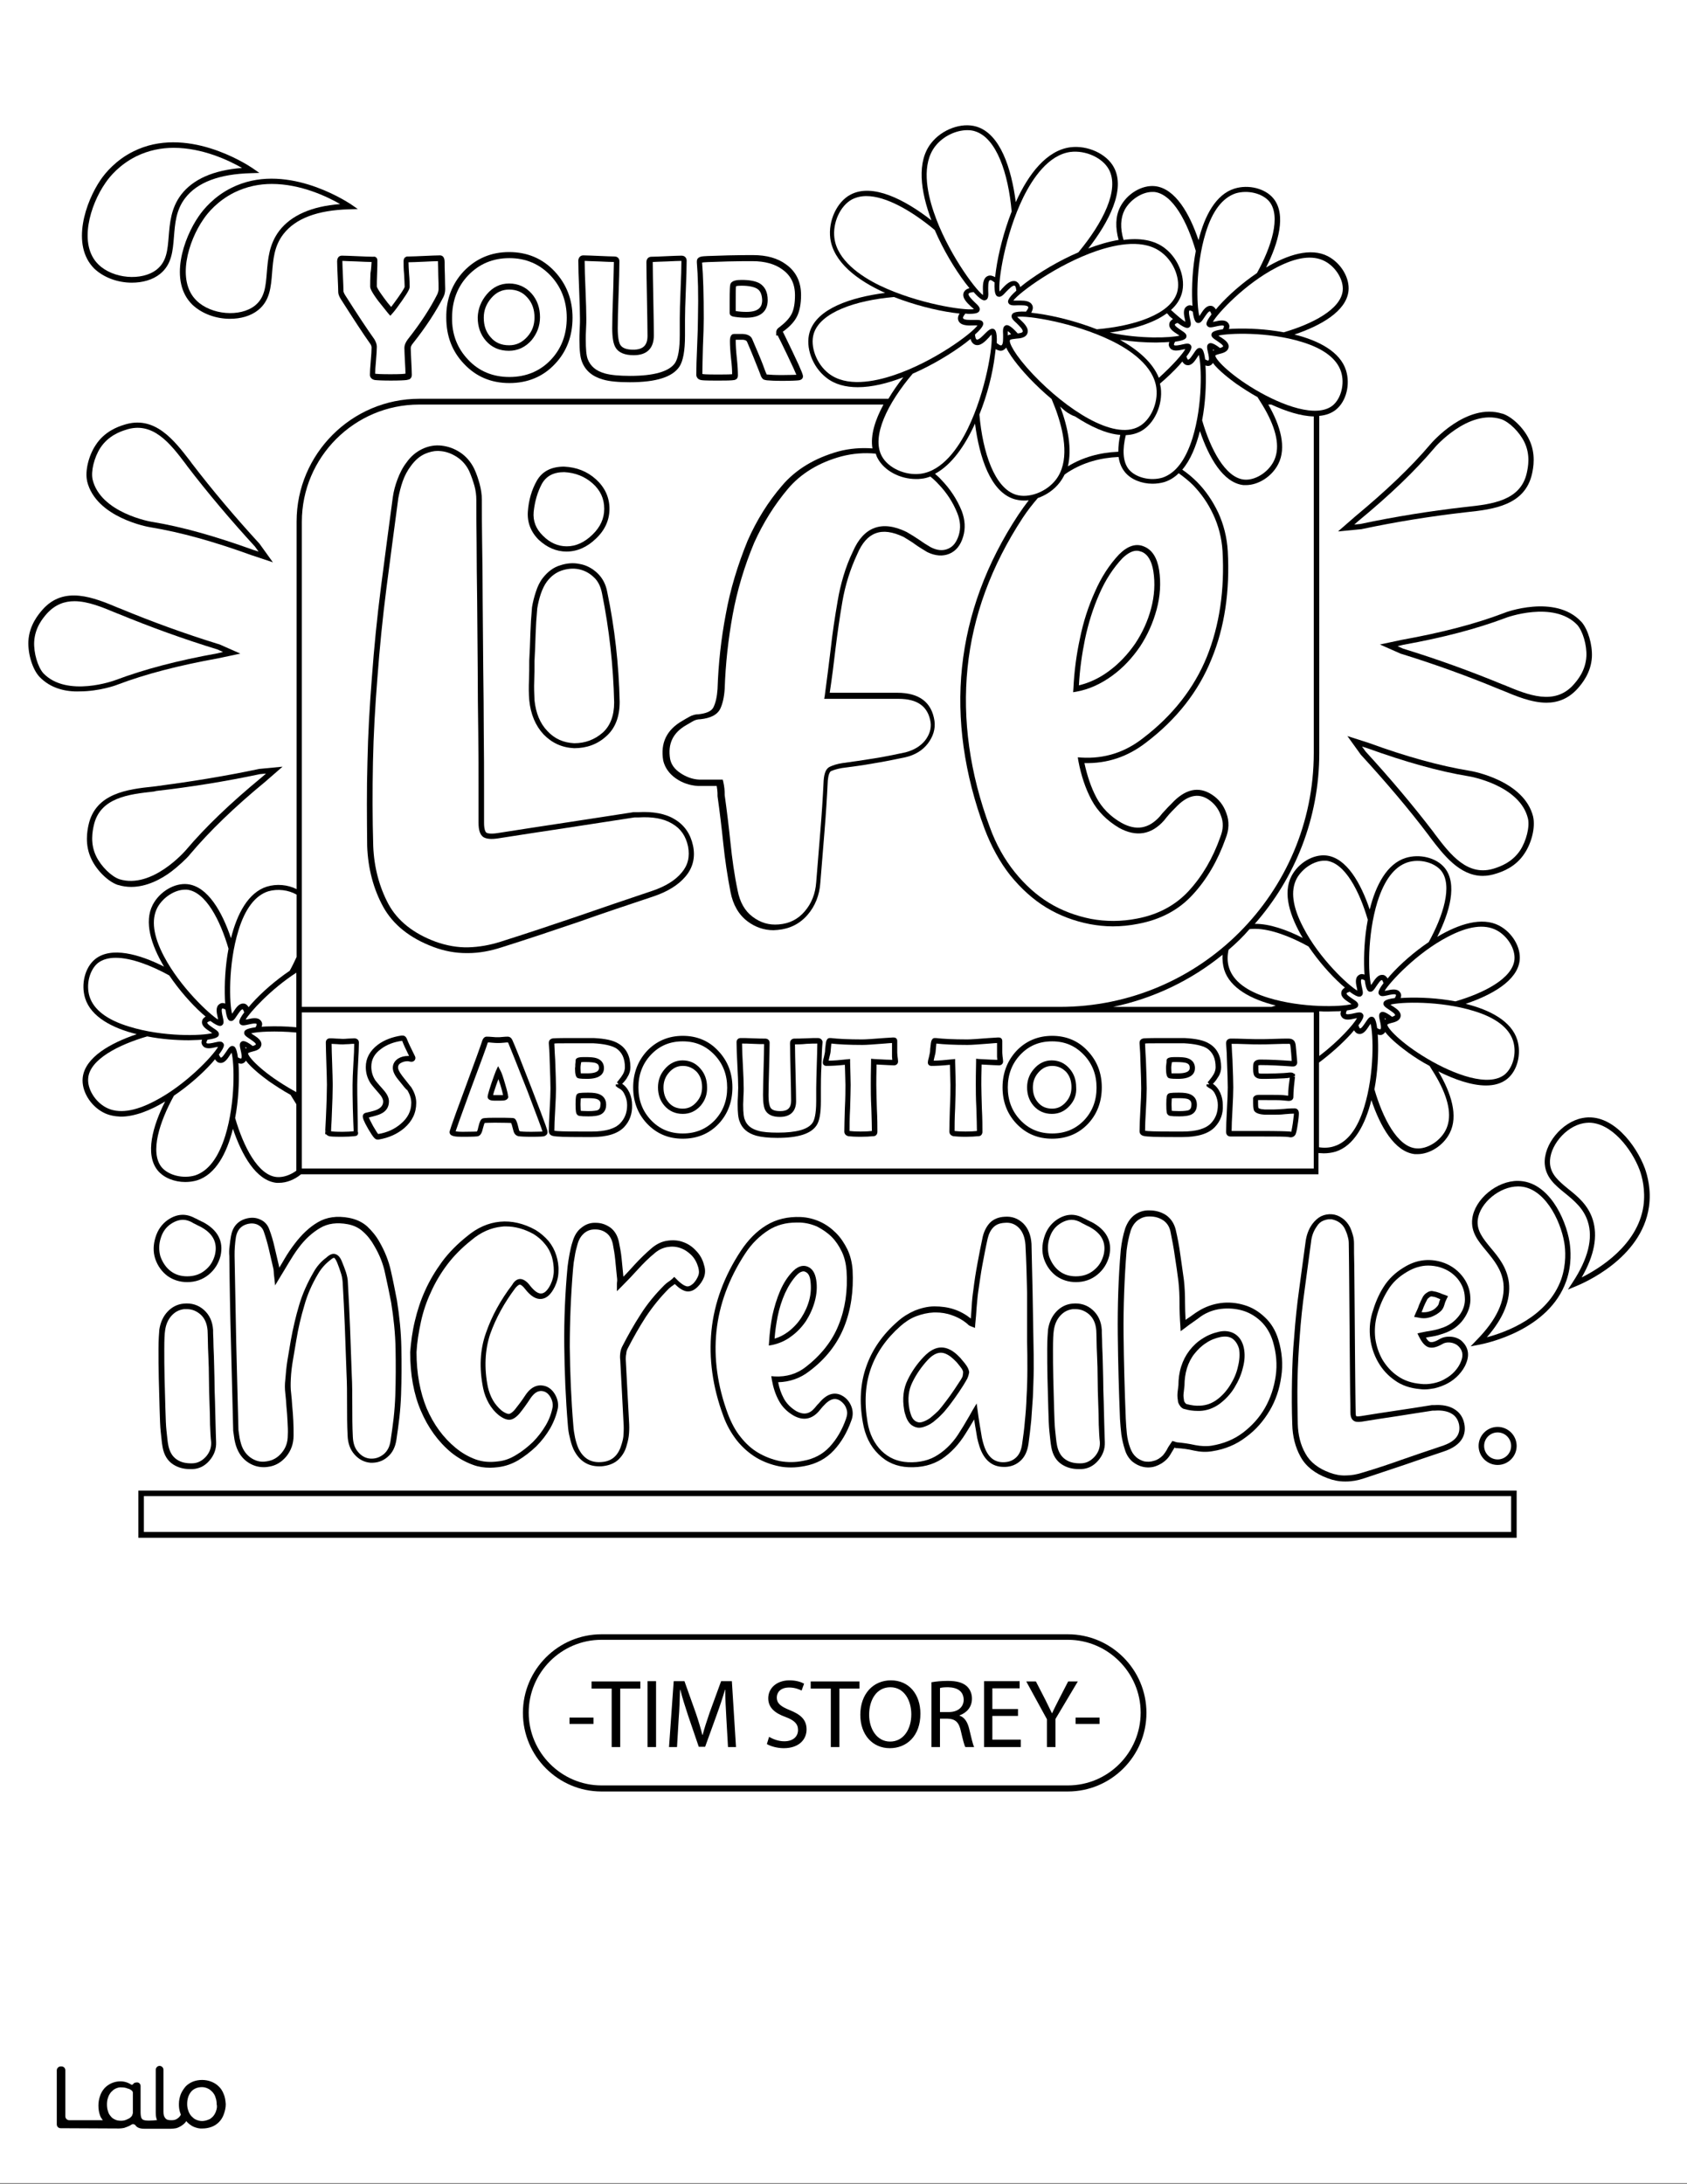 <?xml version="1.0" encoding="utf-8"?>
<!-- Generator: Adobe Illustrator 26.1.0, SVG Export Plug-In . SVG Version: 6.00 Build 0)  -->
<svg version="1.1" id="Layer_1" data-layer="Layer_1" xmlns="http://www.w3.org/2000/svg" xmlns:xlink="http://www.w3.org/1999/xlink" x="0px" y="0px"
	 viewBox="0 0 612 792" style="enable-background:new 0 0 612 792;" xml:space="preserve">
<rect x="0" y="0" width="612" height="792" fill="#808080" stroke="none"/>
<style type="text/css">
	.st0{fill:#FFFFFF;}
	.st1{fill:#010101;}
</style>
<g id="Black">
	<rect x="8.1" y="17.2" width="595" height="723.5"/>
</g>
<g id="Color">
	<path class="st0" d="M178,122.3c1.7,2,3.9,2.9,6.7,2.9c2.6,0,4.7-1,6.6-3.1c1.8-2,2.6-4.3,2.6-7c0-2.8-0.8-5.2-2.5-7.1
		c-1.7-2-3.9-3-6.7-3c-2.6,0-4.7,1-6.5,3.1c-1.8,2.1-2.7,4.4-2.7,7.1C175.5,118.1,176.3,120.4,178,122.3z"/>
	<path class="st0" d="M292.2,461.2c-0.1-0.1-0.4-0.2-0.7-0.2c-0.5,0-1.3,0.2-2.4,1.3c-1.7,1.8-3.1,4-4.3,6.6
		c-1.2,2.7-2.1,5.5-2.7,8.5c-0.5,2.6-0.9,5.2-1.1,8c1.7-0.5,3.3-1.3,4.8-2.4c1.9-1.4,3.6-3.2,4.9-5.2c1.3-2,2.3-4.2,2.9-6.5
		c0.6-2.3,0.7-4.6,0.4-6.9C293.8,462.7,293.2,461.6,292.2,461.2z"/>
	<path class="st0" d="M274.5,104.6c-1.1-0.6-2.9-1-5.4-1c-1.3,0-1.9,0.1-2.1,0.2c-0.1,0.6-0.1,2.1-0.1,5.6c0,0.5,0,1.2,0,2.1
		c0,0.5,0,1,0,1.3c0,0,0.1,0,0.1,0c1.2,0.2,2.4,0.3,3.8,0.3c5,0,5.7-2.3,5.7-4.3C276.4,106.7,275.8,105.3,274.5,104.6z"/>
	<path class="st0" d="M349.4,497.6c0-0.4-0.2-0.8-0.5-1.3c-0.4-0.6-1-1.3-1.8-2.3l-0.2-0.2c0,0-0.1-0.1-0.5-0.5
		c-1.9-1.9-3.6-2.8-5.1-2.8c-1.5,0-3.2,0.9-4.9,2.8c-2.1,2.3-4,5-5.4,7.9c-1.4,2.8-1.8,6-1.1,9.7c0.1,0.6,0.3,1.3,0.6,2.2
		c0.3,0.8,0.7,1.5,1.3,2c0.8,0.6,1.6,0.8,2.5,0.6c1.1-0.3,2.1-0.8,3.1-1.5c0.8-0.7,1.6-1.3,2.3-2c0.7-0.6,1.4-1.4,2-2.2
		c1.1-1.4,2.1-2.7,3.1-4.1c1-1.4,2-2.9,2.9-4.3l0,0c0.7-1,1.2-1.8,1.5-2.5C349.3,498.5,349.4,498,349.4,497.6z"/>
	<path class="st0" d="M488.3,367.6c0.3,0.4,2.2,0,3-0.2c1.4-0.3,2.5-0.6,3.1,0.3c0.3,0.4,0.7,1.1-1.6,4.1c0.2,0.5,0.4,1.1,0.6,1.1
		c0.5,0.1,1.5-1.5,2-2.2c0.8-1.2,1.4-2.2,2.4-2h0c0.5,0.1,1.3,0.3,1.8,4.1c0.5,0.3,1,0.5,1.2,0.4c0.4-0.3,0-2.2-0.2-3
		c-0.3-1.4-0.6-2.5,0.3-3.1c0.4-0.2,1.1-0.7,4.1,1.6c0.5-0.2,1.1-0.4,1.1-0.6c0.1-0.5-1.5-1.5-2.2-2c-1.2-0.8-2.2-1.4-2-2.4l0,0
		c0.1-0.5,0.3-1.3,4.1-1.8c0.3-0.5,0.5-1,0.4-1.2c-0.3-0.4-2.2,0-3,0.2c-1.4,0.3-2.5,0.6-3.1-0.3c-0.3-0.4-0.7-1.1,1.6-4.1
		c-0.2-0.5-0.4-1.1-0.6-1.1c-0.5-0.1-1.5,1.5-2,2.2c-0.8,1.2-1.4,2.2-2.4,2c-0.5-0.1-1.3-0.3-1.8-4.1c-0.5-0.3-1-0.5-1.2-0.4
		c-0.4,0.3,0,2.2,0.2,3c0.3,1.4,0.6,2.5-0.3,3.1c-0.1,0.1-0.3,0.2-0.7,0.2c-0.6,0-1.6-0.4-3.5-1.8c-0.5,0.2-1.1,0.4-1.1,0.6
		c-0.1,0.5,1.5,1.5,2.2,2c1.2,0.8,2.2,1.4,2,2.4c-0.1,0.5-0.3,1.3-4.1,1.8C488.4,366.9,488.2,367.4,488.3,367.6z"/>
	<path class="st0" d="M80.1,383.5c0.5,0.1,1.5-1.5,2-2.2c0.8-1.2,1.4-2.2,2.4-2c0.5,0.1,1.3,0.3,1.8,4.1c0.5,0.3,1,0.5,1.2,0.4
		c0.4-0.3,0-2.2-0.2-3c-0.3-1.4-0.6-2.5,0.3-3.1c0.4-0.2,1.1-0.7,4.1,1.6c0.5-0.2,1.1-0.4,1.1-0.6c0.1-0.5-1.5-1.5-2.2-2
		c-1.2-0.8-2.2-1.4-2-2.4c0.1-0.5,0.3-1.3,4.1-1.8c0.3-0.5,0.5-1,0.4-1.2c-0.3-0.4-2.2,0-3,0.2c-1.4,0.3-2.5,0.6-3.1-0.3
		c-0.2-0.4-0.7-1.1,1.6-4.1c-0.2-0.5-0.4-1.1-0.6-1.1c-0.5-0.1-1.5,1.5-2,2.2c-0.8,1.2-1.4,2.2-2.4,2c-0.5-0.1-1.3-0.3-1.8-4.1
		c-0.5-0.3-1-0.5-1.2-0.4c-0.4,0.3,0,2.2,0.2,3c0.3,1.4,0.6,2.5-0.3,3.1c-0.1,0.1-0.3,0.2-0.7,0.2c-0.6,0-1.6-0.4-3.5-1.8
		c-0.5,0.2-1.1,0.4-1.1,0.6c-0.1,0.5,1.5,1.5,2.2,2c1.2,0.8,2.2,1.4,2,2.4c-0.1,0.5-0.3,1.3-4.1,1.8c-0.3,0.5-0.5,1-0.4,1.2
		c0.3,0.4,2.2,0,3-0.2c1.4-0.3,2.5-0.6,3.1,0.3c0.3,0.4,0.7,1.1-1.6,4.1C79.7,382.9,79.9,383.4,80.1,383.5z"/>
	<path class="st0" d="M521.2,473.9c0.4-0.4,0.7-0.8,0.8-1.4c0.1-0.5,0.3-1,0.5-1.4c-0.4-0.2-0.8-0.3-1.2-0.5
		c-0.6-0.3-1.3-0.4-1.9-0.5c-0.2,0-0.5,0-0.7,0.2c-0.4,0.3-0.7,0.5-0.9,0.8c-0.5,0.9-0.9,1.8-1.3,2.7c-0.2,0.6-0.5,1.3-0.8,2
		c1,0.1,1.9,0,2.6-0.2C519.5,475.3,520.4,474.8,521.2,473.9z"/>
	<path class="st0" d="M426.2,117.7c-0.1,0.5,1.5,1.5,2.2,2c1.2,0.8,2.2,1.4,2,2.4c-0.1,0.5-0.3,1.3-4.1,1.8c-0.3,0.5-0.5,1-0.4,1.2
		c0.3,0.4,2.2,0,3-0.2c1.4-0.3,2.5-0.6,3.1,0.3c0.3,0.4,0.7,1.1-1.6,4.1c0.2,0.5,0.4,1.1,0.6,1.1c0.5,0.1,1.5-1.5,2-2.2
		c0.8-1.2,1.4-2.2,2.4-2c0.5,0.1,1.3,0.3,1.8,4.1c0.5,0.3,1,0.5,1.2,0.4c0.4-0.3,0-2.2-0.2-3c-0.3-1.4-0.6-2.5,0.3-3.1
		c0.4-0.2,1.1-0.7,4.1,1.6c0.5-0.2,1.1-0.4,1.1-0.6c0.1-0.5-1.5-1.5-2.2-2c-1.2-0.8-2.2-1.4-2-2.4c0.1-0.5,0.3-1.3,4.1-1.8
		c0.3-0.5,0.5-1,0.4-1.2c-0.3-0.4-2.2,0-3,0.2c-1.4,0.3-2.5,0.6-3.1-0.3c-0.3-0.4-0.7-1.1,1.6-4.1c-0.2-0.5-0.4-1.1-0.6-1.1
		c-0.5-0.1-1.5,1.5-2,2.2c-0.8,1.2-1.4,2.2-2.4,2c-0.5-0.1-1.3-0.3-1.8-4.1c-0.5-0.3-1-0.5-1.2-0.4c-0.4,0.3,0,2.2,0.2,3
		c0.3,1.4,0.6,2.5-0.3,3.1c-0.1,0.1-0.3,0.2-0.7,0.2c-0.6,0-1.6-0.4-3.5-1.8C426.8,117.2,426.2,117.5,426.2,117.7z"/>
	<path class="st0" d="M403.8,365.1h57.5c0.5-0.2,1-0.3,1.5-0.5c-8.9-2.2-16.6-6.3-18.7-13c-0.5-1.7-0.7-3.6-0.6-5.4
		C432.2,355.4,418.6,362,403.8,365.1z"/>
	<path class="st0" d="M447.1,485.4c-1.2-0.8-2.6-0.9-4.3-0.6c-1.9,0.4-3.7,1.1-5.3,2.2c-1.6,1-3,2.4-4.2,3.9
		c-1.2,1.5-2.1,3.3-2.7,5.2c-0.6,2-0.9,4.1-0.9,6.3c-0.1,1-0.2,1.8-0.3,2.7c-0.1,0.7-0.1,1.5,0.1,2.4l0,0.2c0,0.2,0.1,0.5,0.3,0.8
		c0.2,0.3,0.4,0.5,0.6,0.6c1.8,0.5,3.4,0.7,5,0.6h0c2.2-0.1,4.2-0.8,6.1-2.2c1.9-1.4,3.5-3.2,4.8-5.3c1.3-2.1,2.3-4.3,2.8-6.7
		c0.6-2.3,0.7-4.5,0.4-6.4C449,487.4,448.2,486.2,447.1,485.4z"/>
	<path class="st0" d="M0-0.4v792h612v-792H0z M573.5,225.3l0.3,0.3c2.3,2.7,3.9,8.1,3.7,12.6c-0.3,5.9-3.8,9.9-5.1,11.4
		c-3.4,3.8-7.3,5.2-11.4,5.2c-5.4,0-11.1-2.4-16.1-4.5l-0.8-0.3c-11.3-4.7-23.4-9.1-35.7-12.9l-0.1,0l-7.7-3.4l8-1.7
		c14.4-2.6,26.4-5.7,36.7-9.6C546,222,564.1,215.4,573.5,225.3z M553.1,309.4c-3.2,5-8.2,6.7-10.1,7.3c-1.8,0.6-3.5,0.9-5.1,0.9
		c-8.4,0-14.3-7.7-19.1-14l-0.5-0.7c-7.4-9.8-15.7-19.5-24.5-29.1l-0.1-0.1l-4.9-6.8l7.8,2.5c13.7,5,25.7,8.3,36.6,10.1
		c0.8,0.1,19.8,3.5,23,16.7l0,0.1C557,299.9,555.7,305.5,553.1,309.4z M518.9,161.1c0.5-0.6,13.1-15.2,26.1-11.1l0.1,0
		c3.4,1.1,7.6,5.1,9.6,9.3c2.6,5.3,1.5,10.5,1.1,12.4c-2.5,11.6-14.2,13-23.6,14l-0.9,0.1c-12.2,1.4-24.8,3.4-37.5,6.1l-0.1,0
		l-8.3,0.8l6.2-5.4C502.8,178,511.8,169.5,518.9,161.1z M252.8,95.2l0-0.4c0-0.5,0.1-1.5,1.8-1.8c0.5-0.1,2-0.2,9.5-0.4
		c3.8-0.1,6.8-0.1,9.1-0.1c4.9,0,8.9,1.1,12,3.4c3.6,2.6,5.4,6.3,5.4,11.1c0,3.1-0.5,5.7-1.4,7.6c-0.9,1.9-2.6,3.8-5.1,5.6
		c-0.1,0-0.1,0.1-0.1,0.1c0.2,0.4,0.4,0.8,0.7,1.4l2.8,5.8c3.8,7.9,3.8,8.6,3.8,9c0,0.4-0.2,1.2-1.5,1.4c-0.8,0.1-2.8,0.2-6,0.2
		c-2.7,0-4.6-0.1-5.6-0.2c-0.7-0.1-0.9-0.2-1.2-0.3c-0.3-0.2-0.6-0.5-0.9-1.1c-0.3-0.9-0.8-2.1-1.4-3.6c-0.8-2-2-5.1-3.7-9
		c-0.2-0.4-0.6-0.6-1.4-0.7c-0.2,0-0.5,0-0.8,0c-0.4,0-1.1,0-1.9,0c0,0.1,0,0.3,0,0.5c0,1.4,0.1,3.4,0.4,6.1
		c0.3,2.8,0.4,4.9,0.4,6.3c0,1.2-0.7,1.5-1,1.6l-0.3,0.1l-0.9,0.1c-1.2,0.1-3.2,0.1-5.7,0.1c-4,0-5.1-0.1-5.5-0.2
		c-1.1-0.2-1.7-1-1.7-2c0-2.3,0.1-5.7,0.3-10.2c0.2-4.5,0.3-7.9,0.3-10.2C253.4,106.7,253.2,100,252.8,95.2z M211.6,92.6
		c1.3,0,3.2,0.1,5.7,0.2c2.5,0.1,4.4,0.2,5.6,0.2c1.1,0,1.8,0.7,1.8,1.7c0,2.7-0.1,6.8-0.3,12.2c-0.2,5.3-0.3,9.4-0.3,12.1
		c0,3.7,0.5,5.3,0.9,6c0.7,1.2,2.3,1.8,4.7,1.8c3.6,0,5.2-1.6,5.2-5c0-2.9-0.1-7.4-0.2-13.3c-0.1-5.9-0.2-10.4-0.2-13.4
		c0-1.5,1-2,1.8-2c1.2,0,3-0.1,5.4-0.2c2.4-0.1,4.3-0.2,5.5-0.2c1.4,0,1.9,1,1.9,1.8c0,2.4-0.1,6-0.3,10.7
		c-0.2,4.7-0.3,8.3-0.3,10.6c0,0.7,0,1.6,0,2.9c0,1.3,0,2.3,0,3c0,5.5-0.7,9.2-2,11.2c-2.5,3.8-8.4,5.7-18,5.7c-4.2,0-7.5-0.3-9.8-1
		c-3.9-1.1-6.4-3.3-7.6-6.5c-0.6-1.5-0.9-4.1-0.9-7.9c0-0.9,0-2.1,0.1-3.8c0.1-1.7,0.1-2.9,0.1-3.7c0-2.3-0.1-5.9-0.3-10.6
		c-0.2-4.7-0.3-8.3-0.3-10.7C209.9,93.3,210.6,92.6,211.6,92.6z M168.2,98.4c4.4-4.6,9.9-7,16.5-7c6.5,0,12.1,2.3,16.5,7
		c4.3,4.6,6.5,10.2,6.5,16.8c0,6.6-2.1,12.3-6.4,16.8c-4.3,4.6-9.9,6.9-16.5,6.9c-6.6,0-12.1-2.3-16.5-7c-4.3-4.5-6.4-10.1-6.4-16.7
		C161.8,108.6,164,102.9,168.2,98.4z M136.9,94.4c0,1.1,0,2.7-0.1,4.8c-0.1,2.1-0.1,3.6-0.1,4.7c0,0.1,0.2,0.9,2.5,4
		c1,1.4,1.9,2.5,2.7,3.4c0.7-0.9,1.5-2,2.5-3.4c2.2-3.1,2.4-3.8,2.4-3.9c0-0.9-0.1-2.5-0.2-4.5c-0.2-2.1-0.2-3.7-0.2-4.7
		c0-1.2,0.6-1.6,1-1.7l0.2-0.1h0.9c1.2,0,3.1-0.1,5.5-0.2c2.5-0.1,4.3-0.2,5.6-0.2c0.5,0,1.7,0.2,1.7,2.4c0,1.1,0,2.7,0.1,4.9
		c0,2.2,0.1,3.8,0.1,4.9c0,1-0.2,2-0.6,2.8c-2.7,5.3-6.4,11-11.1,16.9c-0.5,0.6-0.8,1.2-0.8,1.7c0,1.1,0.1,2.7,0.2,4.8
		c0.1,2.2,0.2,3.8,0.2,4.9c0,1-0.5,1.4-0.8,1.6c-0.2,0.1-0.3,0.1-1.1,0.3c-0.8,0.1-2.7,0.2-5.7,0.2c-3,0-4.9-0.1-5.8-0.2
		c-1.1-0.2-1.8-0.9-1.8-1.9c0-1.1,0.1-2.8,0.3-5c0.2-2.2,0.3-3.8,0.3-4.9c0-0.4-0.2-1-0.6-1.5c-2.5-3.5-6-8.9-10.6-16.1
		c-0.6-1-0.9-1.8-0.9-2.5c0-1.2-0.1-3-0.2-5.5c-0.1-2.5-0.2-4.3-0.2-5.6c0-2,1.4-2.1,1.7-2.1c1.3,0,3.2,0.1,5.7,0.2
		c2.5,0.1,4.4,0.2,5.7,0.2C136.3,92.9,136.9,93.6,136.9,94.4z M127.2,74l2.6,1.8l-3.2,0.1c-11.4,0.3-19.4,3.3-23.8,9
		c-3.4,4.4-3.7,9.3-4.1,14.1c-0.4,5.1-0.8,10-5,13.4c-2.7,2.2-6.4,3.2-10.3,3.2c-5,0-10.1-1.8-13.6-5.1c-8.7-8.5-3.2-24.2,2.3-32.1
		c1.7-2.5,5.6-7.2,11.9-10.3C103,58.6,124.7,72.4,127.2,74z M94.1,278.8l0.1,0l8.3-0.8l-6.2,5.4C85,292.7,76.1,301.3,69,309.7l0,0
		c-1.1,1.5-4.8,4.8-6.8,6.3c-3.7,2.8-9,5.6-14.6,5.6c-1.5,0-3.1-0.2-4.7-0.7l-0.1,0c-3.4-1.1-7.6-5.1-9.6-9.3
		c-2.6-5.3-1.5-10.5-1.1-12.4c2.5-11.6,14.2-13,23.6-14l0.9-0.1C68.7,283.5,81.4,281.5,94.1,278.8z M91.2,201.3
		c-13.8-5-25.7-8.3-36.6-10.1c-0.8-0.1-19.8-3.5-23-16.7l0-0.1c-0.8-3.5,0.5-9.1,3.1-13c3.2-5,8.2-6.7,10.1-7.3
		c11.3-3.8,18.4,5.6,24.2,13.1l0.5,0.7C77,177.7,85.2,187.4,94,197l0.1,0.1l4.9,6.8L91.2,201.3z M36.5,65.2
		c1.7-2.5,5.6-7.2,11.9-10.3c19-9.5,40.7,4.4,43.1,6l2.6,1.8L91,62.8c-11.4,0.3-19.4,3.3-23.8,9c-3.4,4.4-3.7,9.3-4.1,14.1
		c-0.4,5.1-0.8,10-5,13.4c-2.7,2.2-6.4,3.2-10.3,3.2c-5,0-10.1-1.8-13.6-5.1C25.6,88.8,31.1,73.1,36.5,65.2z M14.3,245.4L14.3,245.4
		c-2.5-2.7-4.2-8.2-4-12.9c0.3-5.9,3.8-9.9,5.1-11.4c7.8-8.9,18.7-4.4,27.5-0.7l0.8,0.3c11.3,4.7,23.4,9.1,35.7,12.9l0.1,0l7.7,3.4
		l-8,1.7c-14.4,2.6-26.4,5.7-36.7,9.6c-0.4,0.2-6.6,2.4-13.6,2.4C23.8,250.9,18.3,249.6,14.3,245.4z M37.5,403.4
		c-4.8-2.5-8-7.9-7.5-12.6c0.8-7.4,10.1-12.6,19.6-15.8c-8.9-2.2-16.6-6.3-18.7-13c-1.6-5.1-0.1-11.2,3.6-14.2
		c5.8-4.7,16.1-1.8,25,2.7c-4.7-7.9-7.3-16.2-4.1-22.4c2.5-4.8,7.9-8,12.6-7.5c7.4,0.8,12.6,10.1,15.8,19.6
		c2.2-8.9,6.3-16.6,13-18.7c3.6-1.1,7.6-0.7,10.8,0.9V189.1c0-24.5,20-44.5,44.5-44.5h170.2c1.6-2.7,3.4-5.3,5.4-7.8
		c-5.7,2.2-11.4,3.6-16.5,3.6c-4.4,0-8.4-1-11.5-3.5c-5-3.9-7.6-11-6-16.4c2.6-8.7,15.2-12.7,27.4-14.3
		c-10.3-4.6-18.8-11.3-19.9-19.8c-0.8-6.3,2.4-13.2,7.3-15.8c8-4.3,19.8,1.8,29.4,9.3c-4-10.6-5.4-21.3-0.1-28c3.9-5,11-7.6,16.4-6
		c8.7,2.6,12.7,15.2,14.3,27.4c4.6-10.3,11.3-18.8,19.8-19.9c6.3-0.8,13.2,2.4,15.8,7.3c4.3,8-1.8,19.8-9.3,29.4
		c3.7-1.4,7.4-2.5,11-3.1c-1.2-4.4-1.2-8.5,0.6-12c2.5-4.8,7.9-8,12.6-7.5c7.4,0.8,12.6,10.1,15.8,19.6c2.2-8.9,6.3-16.6,13-18.7
		c5.1-1.6,11.2-0.1,14.2,3.6c4.7,5.8,1.8,16.1-2.7,25c7.9-4.7,16.2-7.3,22.4-4.1c4.8,2.5,8,7.9,7.5,12.6
		c-0.8,7.4-10.1,12.6-19.6,15.8c8.9,2.2,16.6,6.3,18.7,13c1.6,5.1,0.1,11.2-3.6,14.2c-1.7,1.4-3.8,2.1-6.1,2.3V273
		c0,23.7-8.8,45.4-23.4,62c5.3-0.1,11.7,2.2,17.4,5.1c-4.7-7.9-7.3-16.2-4.1-22.4c2.5-4.8,7.9-8,12.6-7.5
		c7.4,0.8,12.6,10.1,15.8,19.6c2.2-8.9,6.3-16.6,13-18.7c5.1-1.6,11.2-0.1,14.2,3.6c4.7,5.8,1.8,16.1-2.7,25
		c7.9-4.7,16.2-7.3,22.4-4.1c4.8,2.5,8,7.9,7.5,12.6c-0.8,7.4-10.1,12.6-19.6,15.8c8.9,2.2,16.6,6.3,18.7,13
		c1.6,5.1,0.1,11.2-3.6,14.2c-2.1,1.7-4.8,2.4-7.7,2.4c-5.3,0-11.5-2.2-17.3-5.1c4.7,7.9,7.3,16.2,4.1,22.4
		c-2.3,4.5-7.2,7.6-11.7,7.6c-0.3,0-0.6,0-0.9,0c-7.4-0.8-12.6-10.1-15.8-19.6c-2.2,8.9-6.3,16.6-13,18.7c-1.4,0.4-2.8,0.6-4.3,0.6
		c-0.6,0-1.2-0.1-1.9-0.1v7.7H109.2c-2.4,2-5.3,3.1-8,3.1c-0.3,0-0.6,0-0.9,0c-7.4-0.8-12.6-10.1-15.8-19.6
		c-2.2,8.9-6.3,16.6-13,18.7c-1.4,0.4-2.8,0.6-4.3,0.6c-3.9,0-7.8-1.5-10-4.2c-4.7-5.8-1.8-16.1,2.7-25c-5.4,3.3-11.1,5.5-16.1,5.5
		C41.5,404.8,39.4,404.4,37.5,403.4z M518.8,486.6c0.4,0.1,1.3,0.2,3.2-0.9c1.3-0.8,2.7-1.1,4.3-1c1.5,0.1,2.8,0.6,3.8,1.4
		c2.5,2.2,3.1,5,1.8,8.2c-0.6,1.6-1.6,3-2.7,4.2c-1.1,1.2-2.5,2.3-4,3.1c-1.5,0.8-3.1,1.4-4.8,1.8c-1.2,0.2-2.3,0.4-3.5,0.4
		c-0.6,0-1.2,0-1.7-0.1c-3.5-0.3-6.6-1.3-9.1-3.1c-2.6-1.8-4.6-4-6.1-6.6c-1.5-2.6-2.5-5.5-2.9-8.6c-0.4-3.1-0.2-6.2,0.7-9.3
		c1-3.4,2.3-6.6,4.1-9.4c1.8-2.9,4.3-5.3,7.5-7.2c4.2-2.6,8.8-3.3,13.5-1.9c3,0.9,5.5,2.6,7.4,4.9c1.9,2.3,3,5,3.1,7.9
		c0.2,2.8-0.7,5.5-2.5,8c-1.8,2.5-4.3,4.2-7.4,5.2c-1.2,0.4-2.5,0.8-3.8,1c-0.8,0.1-1.6,0.3-2.4,0.4
		C517.9,486.2,518.5,486.5,518.8,486.6z M523.5,526.4c-4.9,1.6-9.7,3.3-14.4,4.9c-4.8,1.6-9.6,3.2-14.4,4.8
		c-2.1,0.7-4.3,1.1-6.5,1.1c-0.1,0-0.2,0-0.3,0c-2.1,0-4.2-0.4-6.3-1.2c-4.6-1.7-7.9-4.3-9.8-7.8c-1.9-3.4-2.9-7.4-3-11.7
		c-0.2-5.3-0.2-10.6-0.1-15.9c0.1-5.3,0.3-10.6,0.8-15.9c0.4-5.7,1-11.5,1.8-17.2c0.8-5.7,1.5-11.4,2.3-17c0.3-2.5,1.1-4.8,2.5-6.7
		c0.9-1.2,2-2.2,3.2-2.8c1.3-0.6,2.6-0.8,3.9-0.7c1.3,0.1,2.6,0.6,3.7,1.4c1.2,0.8,2.1,1.9,2.8,3.2c0.5,1,0.8,2,1.1,3
		c0.3,1,0.4,2.1,0.4,3.1c0,2,0,4.6,0.1,8c0,3.4,0.1,7.1,0.1,11.2l0.1,12.6c0,4.3,0.1,8.4,0.1,12.3c0,3.9,0.1,7.4,0.1,10.4
		c0,3,0.1,5.3,0.1,6.6c0,1.2,0.2,1.4,0.2,1.4c0,0,0.3,0.2,1.6,0c4.4-0.7,8.7-1.4,12.9-2c4.2-0.6,8.5-1.3,12.9-2l0.2,0h0.7
		c2.9-0.2,5.4,0.3,7.2,1.4c2,1.2,3.2,2.9,3.7,5.3C531.9,519.6,531,524,523.5,526.4z M464.8,499.2c-0.6,4.4-2,8.6-4.2,12.3
		c-2.2,3.7-5,7-8.6,9.6c-3.5,2.7-7.6,4.4-12.1,5.1c-2.2,0.4-4.4,0.3-6.7-0.2c-2.1-0.5-4.3-0.8-6.3-0.9l-0.2,0
		c-0.2,0-0.4-0.1-0.6-0.2c-0.4,0.6-0.7,1.2-1.1,1.8c-0.5,0.9-1,1.7-1.7,2.4c-1.3,1.3-2.7,2.1-4.2,2.6c-0.9,0.3-1.8,0.4-2.7,0.4
		c-0.6,0-1.2-0.1-1.7-0.2c-1.4-0.3-2.8-1-4-2c-1.2-1.1-2.1-2.5-2.6-4.2c-0.6-1.8-1-3.6-1.3-5.5c-0.2-1.9-0.4-3.8-0.5-5.7
		c-0.4-10.1-0.7-20.4-0.8-30.6c-0.1-10.1,0.2-20.5,1.1-30.8c0.3-2.6,0.8-5.2,1.6-7.7c0.8-2.2,2-3.9,3.6-5c1.6-1.1,3.4-1.6,5.3-1.5
		c0,0,0,0,0,0c2.2,0,4.2,0.6,5.9,1.7c1.7,1.2,2.9,2.9,3.5,5.2c0.7,3,1.3,6.1,1.7,9.2c0.4,3,0.9,6.1,1.3,9.2c0.3,2.7,0.4,5.4,0.4,8.1
		c0,2.1,0.1,4.2,0.2,6.3c0.5-0.4,1-0.7,1.6-1.1c1-0.7,1.9-1.4,2.9-2l0,0c2.5-1.6,5.3-2.6,8.2-3c2.9-0.4,5.8-0.1,8.5,0.7
		c2.8,0.8,5.3,2.3,7.5,4.4c2.3,2.1,4,4.9,5,8.3C465.1,490.3,465.5,494.8,464.8,499.2z M398.1,462.2c-2.2,1.8-4.8,2.7-7.8,2.7
		c-2.7,0-5.1-0.8-7.1-2.2c-2-1.5-3.6-3.6-4.5-6.3c-0.8-2.5-0.7-5.1,0.1-7.7c0.8-2.7,2.3-4.8,4.4-6.3c3.3-2.3,6.6-2.5,9.9-0.7
		c0.5,0.2,0.9,0.4,1.4,0.7c0.4,0.2,0.9,0.4,1.2,0.6l0.1,0c5.6,2.9,7.8,7.1,6.6,12.4C401.7,458.1,400.3,460.4,398.1,462.2z
		 M400.8,522.9c0.1,2.5-0.7,4.7-2.4,6.7c-1.7,2-3.8,3-6.1,3.1c-0.3,0-0.7,0-1,0c-2.4,0-4.4-0.6-6.1-1.7c-2-1.3-3.3-3.4-3.8-6.2
		c-0.2-1-0.3-2-0.4-2.9c-0.1-0.9-0.2-1.8-0.3-2.8c-0.2-1.8-0.3-4.6-0.4-8.2c-0.1-3.6-0.2-7.3-0.3-11.1c-0.1-3.8-0.1-7.4-0.1-10.7
		c0-3.4,0.2-5.7,0.3-7c0.4-2.6,1.4-4.8,3-6.5c1.6-1.7,3.6-2.7,5.8-2.9c2.9-0.3,5.4,0.5,7.4,2.3c2,1.8,3.1,4.2,3.3,7.2
		c0,0.6,0,1.7,0.1,3.4c0,1.7,0.1,3.8,0.2,6.2c0.1,2.4,0.1,5.1,0.2,8c0,2.8,0.1,5.7,0.2,8.5c0.1,2.8,0.1,5.5,0.2,8
		C400.7,519.1,400.7,521.2,400.8,522.9z M374.6,468.6l0.3,17.5c0.1,3.4,0.1,6.9,0.1,10.2c0,3.4-0.2,6.9-0.3,10.3
		c-0.2,2.9-0.4,5.7-0.6,8.5c-0.3,2.8-0.6,5.7-1,8.5c-0.4,2.6-1.3,4.6-2.8,6c-1.5,1.4-3.3,2.2-5.5,2.3c-0.2,0-0.5,0-0.7,0
		c-4.2,0-7.2-2.5-8.8-7.5c-0.3-1-0.6-2-0.8-3c-0.2-1-0.3-2-0.5-3c-0.2-0.9-0.3-1.9-0.5-3c0-0.2-0.1-0.5-0.1-0.7
		c-0.3,0.5-0.6,1-0.9,1.5c-0.7,1.2-1.5,2.5-2.2,3.6c-2.4,3.9-5.3,7-8.6,9.2c-3.4,2.2-7.4,3.2-12.1,3c-4.3-0.2-7.9-1.7-10.9-4.7
		c-3-2.9-4.9-6.8-5.7-11.6c-1.3-7.4-0.9-14.2,1.3-20.3c2.1-6,5.9-11.5,11.3-16.2c1.9-1.7,4-3,6.3-4c2.3-0.9,4.7-1.5,7.1-1.5
		s4.9,0.3,7.2,1.1c2.1,0.7,4.1,1.8,6,3.3c0.1-1.5,0.2-2.9,0.3-4.3c0.1-2,0.3-4,0.6-6c0.4-3.3,0.9-6.5,1.5-9.7
		c0.6-3.2,1.2-6.4,1.9-9.6c0.5-2.1,1.4-3.8,2.6-5.1c1.3-1.3,3.1-2.1,5.4-2.2c2.6-0.2,4.8,0.6,6.7,2.4c1.8,1.8,2.8,4.3,3,7.4v0
		C374.3,457,374.5,462.9,374.6,468.6z M284.3,507c1,1.9,2.6,3.5,4.6,4.7c2.6,1.4,4.7,1.1,6.6-1.1c0.3-0.4,0.7-0.8,1-1.2
		c0.4-0.4,0.8-0.8,1.2-1.3c3.4-3.7,6.3-3,8.2-1.8c1.4,0.9,2.4,2.2,3,3.8c0.6,1.6,0.6,3.4-0.1,5.1c-1.5,4.2-3.6,7.8-6.3,10.7
		c-2.8,3-6.3,4.9-10.6,5.7c-1.6,0.3-3.2,0.5-4.8,0.5c-1.5,0-3-0.1-4.4-0.4c-3-0.6-5.9-1.7-8.4-3.2c-2.6-1.6-4.9-3.6-7-6.2
		c-2-2.6-3.7-5.5-4.9-8.9c-3.9-10.5-5.3-20.8-4.3-30.9c1-10,4.6-19.8,10.7-29c2.6-3.9,5.6-7,9.2-9.2c3.6-2.2,7.8-3.2,12.5-3
		c2.4,0.1,4.8,0.7,7,1.7c2.2,1,4.1,2.4,5.8,4.1c1.7,1.7,3,3.7,4.1,5.9c1.1,2.3,1.7,4.8,1.9,7.5c0.4,7.6-0.6,14.5-3.1,20.7
		c-2.5,6.2-6.7,11.6-12.6,16c-3.3,2.6-7.2,3.9-11.3,4C282.7,503.4,283.4,505.3,284.3,507z M227,492.9c0.2,3.9,0.4,7.7,0.6,11.4
		c0.2,3.7,0.4,7.4,0.6,11.2c0.1,1.4,0.1,2.8,0,4.2c-0.1,1.5-0.4,2.9-0.8,4.2c-0.5,2.1-1.5,3.8-2.9,5.2c-1.4,1.4-3.3,2.2-5.5,2.5
		c-0.5,0.1-1.1,0.1-1.6,0.1c-4.3,0-7.4-2.1-9.4-6.3c-0.6-1.4-1-2.8-1.3-4.2c-0.4-1.5-0.6-3-0.7-4.5c-0.8-9.6-1.2-19.2-1.3-28.7
		c-0.1-9.5,0.3-19.1,1.2-28.7c0.2-1.5,0.4-3,0.7-4.5c0.3-1.5,0.6-3.1,1.1-4.5c0.6-2.1,1.6-3.9,3.2-5.1c1.6-1.3,3.3-1.9,5.3-1.8
		c0,0,0,0,0,0c1.9,0,3.6,0.6,5.2,1.7c1.6,1.2,2.6,2.9,3.1,5.1c0.4,2,0.8,4,1,6.1c0.2,2,0.4,4.1,0.6,6.1c0,0.2,0,0.4,0.1,0.5
		c1.4-1.4,2.7-2.9,4-4.3c2-2.2,4.1-4.2,6.3-6.1l0,0c1.7-1.4,3.5-2.3,5.5-2.6c2-0.3,3.9-0.2,5.6,0.4c1.8,0.6,3.4,1.6,4.8,3.1
		c1.4,1.4,2.5,3.2,3,5.3c0.5,1.5,0.5,3,0,4.4c-0.5,1.3-1.3,2.5-2.3,3.5c-1.4,1.4-2.8,1.9-4.3,1.6c-1.2-0.3-2.5-1.1-4-2.6
		c-0.3,0.2-0.5,0.4-0.8,0.6c-0.5,0.3-0.9,0.7-1.3,1c-3.2,3.2-6,6.7-8.4,10.3c-2.4,3.7-4.6,7.6-6.6,11.5c-0.3,0.6-0.5,1.2-0.5,1.8
		C227,491.6,227,492.3,227,492.9z M177,503c0.4,1.7,1,3.3,1.8,4.7c0.8,1.4,1.9,2.7,3.2,3.8c1.5,1.1,2.3,1.2,2.6,1.2
		c0.3,0,1.1-0.3,2.2-1.6c1.2-1.5,2.5-3.2,3.8-5.2c2.6-3.9,5.5-3.9,7.5-3.2c1.5,0.6,2.6,1.7,3.4,3.2c0.8,1.5,1.1,3,0.9,4.6
		c-0.5,2.5-1.4,4.9-2.8,7.4c-1.4,2.4-3.1,4.6-5.1,6.6c-2,1.9-4.2,3.6-6.5,5c-2.4,1.4-4.8,2.2-7.3,2.5c-1,0.1-1.9,0.2-2.9,0.2
		c-2.1,0-4.2-0.3-6.1-1c-2.8-1-5.5-2.5-8-4.5c-4.7-3.9-8.4-9-11-15.1c-2.6-6-3.9-13.2-3.9-21.3c0.3-3.8,0.8-7.6,1.7-11.3
		c0.9-3.8,2.1-7.5,3.7-11c1.6-3.6,3.7-7.1,6.1-10.4c2.5-3.4,5.6-6.5,9.1-9.3c3.7-3.1,7.7-4.9,12-5.3c4.2-0.4,8.6,0.6,12.9,3
		c1.8,1.1,3.4,2.5,4.7,4c1.3,1.6,2.2,3.3,2.8,5.2c0.6,1.9,0.9,3.8,0.8,5.7c0,2-0.5,3.9-1.3,5.6c-1.4,2.9-3,4.3-4.9,4.5
		c-1.9,0.2-3.9-1-5.9-3.6l0,0c-1-1.3-1.7-1.6-1.9-1.6c-0.3,0-0.8,0.3-1.6,1.2c-4,5.3-7.1,10.9-9.2,16.8
		C175.9,489.6,175.6,496.1,177,503z M105.6,505c0.2,1.6,0.3,3.2,0.4,4.7c0.2,1.8,0.3,3.6,0.4,5.4c0.1,1.8,0.1,3.7,0.1,5.4
		c0,3-0.9,5.5-2.7,7.7c-1.8,2.1-4,3.4-6.7,3.7c-0.5,0.1-1,0.1-1.5,0.1c-2.2,0-4.2-0.7-6-2c-2.2-1.6-3.6-4-4.3-6.9
		c-0.2-0.7-0.3-1.5-0.4-2.2c-0.1-0.7-0.2-1.4-0.3-2.1l0-0.1l-0.8-31.6c-0.3-10.3-0.5-21-0.6-31.6c-0.1-1.2-0.1-2.4,0.1-3.7
		c0.1-1.2,0.3-2.4,0.5-3.6c0.6-3.4,2.5-5.6,5.8-6.4c1.7-0.4,3.3-0.3,4.8,0.4c1.6,0.7,2.7,1.9,3.3,3.6c0.8,2.1,1.4,4.2,1.9,6.4
		c0.5,2.1,1,4.3,1.5,6.4c0.1,0.4,0.2,0.8,0.2,1.1c0.7-1.1,1.3-2.2,1.9-3.2c1.1-1.9,2.4-3.8,3.7-5.5c2.5-3.3,5.3-6,8.4-7.8
		c3.2-1.9,7-2.4,11.3-1.6c2.6,0.5,4.8,1.5,6.6,3.1c1.7,1.6,3.3,3.5,4.5,5.7c1.9,3.3,3.3,6.8,4.1,10.4c0.8,3.5,1.5,7.1,2.2,10.7
		c0.9,5.7,1.5,11.5,1.6,17.1c0.1,5.6,0.1,11.4-0.1,17.1c-0.1,2.8-0.3,5.5-0.6,8.2c-0.3,2.7-0.7,5.5-1.1,8.2
		c-0.4,2.6-1.4,4.7-3.2,6.2c-1.7,1.5-3.8,2.2-6.2,2.1c-2.3-0.2-4.2-1.2-5.8-3c-1.6-1.8-2.4-4.1-2.5-6.9c-0.2-3.8-0.2-7.7-0.2-11.4
		c0-3.7,0-7.5-0.2-11.3c-0.2-5.6-0.4-11.1-0.6-16.6c-0.2-5.4-0.5-11-0.8-16.4c-0.1-1.1-0.3-2.3-0.7-3.4c-0.4-1.2-0.8-2.4-1.3-3.6
		c-0.6-1.4-1-1.7-1.1-1.7c0,0-0.4-0.1-1.5,0.9c-1.7,1.3-3.2,3-4.3,4.9c-2.2,3.7-3.9,7.5-5,11.5c-1.2,4-2.2,8.2-2.9,12.5
		c-0.4,2.4-0.8,4.8-1.2,7.1c-0.4,2.3-0.7,4.7-0.8,7C105.4,502,105.4,503.5,105.6,505z M75.7,462.2c-2.2,1.8-4.8,2.7-7.8,2.7
		c-2.7,0-5.1-0.8-7.1-2.2c-2-1.5-3.6-3.6-4.5-6.3c-0.8-2.5-0.7-5.1,0.1-7.7c0.8-2.7,2.3-4.8,4.4-6.3c3.3-2.3,6.6-2.5,9.9-0.7
		c0.5,0.2,0.9,0.4,1.4,0.7c0.4,0.2,0.9,0.4,1.2,0.6l0.1,0c5.6,2.9,7.8,7.1,6.6,12.4C79.3,458.1,77.9,460.4,75.7,462.2z M78.4,522.9
		c0.1,2.5-0.7,4.7-2.4,6.7c-1.7,2-3.8,3-6.1,3.1c-0.3,0-0.7,0-1,0c-2.4,0-4.4-0.6-6.1-1.7c-2-1.3-3.3-3.4-3.8-6.2
		c-0.2-1-0.3-1.9-0.4-2.9c-0.1-0.9-0.2-1.8-0.3-2.8c-0.2-1.8-0.3-4.6-0.4-8.2c-0.1-3.6-0.2-7.3-0.3-11.1c-0.1-3.8-0.1-7.4-0.1-10.7
		c0-3.4,0.2-5.7,0.3-7c0.4-2.6,1.4-4.8,3-6.5c1.6-1.7,3.6-2.7,5.8-2.9c2.9-0.3,5.4,0.5,7.4,2.3c2,1.8,3.1,4.2,3.3,7.2
		c0,0.6,0,1.7,0.1,3.4c0,1.7,0.1,3.8,0.2,6.2c0.1,2.4,0.1,5.1,0.2,8c0,2.9,0.1,5.7,0.2,8.5c0.1,2.8,0.1,5.5,0.2,8
		C78.3,519.1,78.3,521.2,78.4,522.9z M387.4,649.6H218.2c-15.7,0-28.5-12.8-28.5-28.5s12.8-28.5,28.5-28.5h169.2
		c15.7,0,28.5,12.8,28.5,28.5S403.1,649.6,387.4,649.6z M550.2,557.6h-500v-17.1h500V557.6z M536.4,524.3c0-3.8,3.1-6.9,6.9-6.9
		s6.9,3.1,6.9,6.9s-3.1,6.9-6.9,6.9S536.4,528.1,536.4,524.3z M536.6,487.6l-3.1,0.6l2.2-2.3c7.2-7.3,10.4-14.2,9.7-20.6
		c-0.6-4.9-3.4-8.3-6.1-11.6c-3-3.6-5.8-6.9-5.2-11.8c0.9-7.1,9-13.8,16.6-13.7c11,0.1,17.3,13.6,18.7,22.2
		c0.4,2.7,0.9,8.1-1.2,14.1C561.9,482.4,539.2,487.1,536.6,487.6z M598.2,437.6c-2.7,18.9-24.1,27.8-26.5,28.8l-2.9,1.2l1.7-2.6
		c5.6-8.5,7.5-16,5.5-22.1c-1.5-4.7-4.9-7.5-8.2-10.2c-3.6-2.9-7-5.7-7.4-10.6c-0.5-7.1,6.2-15.3,13.7-16.7
		c10.8-2.1,19.6,10.1,22.6,18.2C597.6,426.1,599.1,431.4,598.2,437.6z"/>
	<path class="st0" d="M105.4,397c-2.9-1.6-5.6-3.4-7.8-4.9c-2.2-1.6-6.4-4.8-8.4-7.5c-0.2,0.3-0.3,0.5-0.6,0.7
		c-0.7,0.5-1.4,0.5-2.1,0.2c0,0.5,0.1,1.1,0.1,1.7c0.2,5.4-0.1,11.9-1.3,18.2c3,10.3,8.3,20.8,15.1,21.4c2.3,0.2,4.9-0.7,7.1-2.3
		v-24.1C106.8,399.3,106.1,398.1,105.4,397z"/>
	<path class="st0" d="M89,379.7c0,0.2,0.1,0.3,0.1,0.5c0.1-0.1,0.2-0.1,0.4-0.2C89.3,379.9,89.2,379.7,89,379.7z"/>
	<path class="st0" d="M81.7,411.9c3.8-12.3,3.3-26.7,2.3-30.2c-0.1,0.2-0.3,0.4-0.4,0.6c-1,1.5-2.1,3.4-3.9,3.1
		c-0.8-0.1-1.3-0.7-1.7-1.3c-0.3,0.4-0.7,0.8-1.1,1.3c-3.6,4-8.5,8.3-13.8,11.9c-5.2,9.4-8.8,20.5-4.5,25.9c2.5,3,7.8,4.3,12.2,3
		C75.6,424.6,79.2,419.8,81.7,411.9z"/>
	<path class="st0" d="M79.1,379.6c-0.2,0-0.5,0.1-0.7,0.1c-1.7,0.4-3.9,0.9-4.9-0.6c-0.5-0.7-0.5-1.4-0.2-2.1
		c-0.5,0-1.1,0.1-1.7,0.1c-1,0-2,0.1-3.1,0.1c-4.7,0-10-0.4-15.1-1.4c-10.3,3-20.8,8.3-21.4,15.1c-0.4,3.9,2.5,8.6,6.5,10.7
		c4.4,2.3,10.3,1.5,17.7-2.4C67.4,393.4,77.3,382.8,79.1,379.6z"/>
	<path class="st0" d="M77,374.6c-0.2-0.1-0.4-0.3-0.6-0.4c-1.5-1-3.4-2.1-3.1-3.9c0.1-0.8,0.7-1.3,1.3-1.7c-0.4-0.3-0.8-0.7-1.3-1.1
		c-4-3.6-8.3-8.5-11.9-13.8c-6.5-3.6-13.8-6.4-19.4-6.4c-2.6,0-4.8,0.6-6.5,1.9c-3,2.5-4.4,7.8-3,12.2c1.5,4.7,6.3,8.4,14.2,10.8
		C59.1,376.1,73.5,375.6,77,374.6z"/>
	<path class="st0" d="M79.1,369.7c0-0.2-0.1-0.5-0.1-0.7c-0.4-1.7-0.9-3.9,0.6-4.9c0.7-0.5,1.4-0.5,2.1-0.2c0-0.5-0.1-1.1-0.1-1.7
		c-0.2-5.4,0.1-11.9,1.3-18.2c-3-10.3-8.3-20.7-15.1-21.4c-0.2,0-0.5,0-0.7,0c-3.7,0-8,2.8-10,6.5c-2.3,4.4-1.5,10.3,2.4,17.7
		C65.4,358,76,367.8,79.1,369.7z"/>
	<path class="st0" d="M97.3,323.2c-4.7,1.5-8.4,6.3-10.8,14.2c-3.8,12.3-3.3,26.7-2.3,30.2c0.1-0.2,0.3-0.4,0.4-0.6
		c0.9-1.4,2-3.1,3.5-3.1c0.1,0,0.2,0,0.4,0c0.8,0.1,1.3,0.7,1.7,1.3c0.3-0.4,0.7-0.8,1.1-1.3c3.6-4,8.5-8.3,13.8-11.9
		c0.9-1.6,1.7-3.3,2.5-5v-22.6C104.7,322.7,100.7,322.2,97.3,323.2z"/>
	<path class="st0" d="M89.1,369.7c0.2,0,0.5-0.1,0.7-0.1c0.8-0.2,1.8-0.4,2.6-0.4c0.9,0,1.7,0.2,2.3,1c0.5,0.7,0.5,1.4,0.2,2.1
		c0.5,0,1.1-0.1,1.7-0.1c3.3-0.1,7-0.1,10.9,0.3v-5.4v-2v-12.4C98.2,358.7,90.7,367,89.1,369.7z"/>
	<path class="st0" d="M107.5,374.4c-7.6-0.7-14.2-0.3-16.4,0.3c0.2,0.1,0.4,0.3,0.6,0.4c1.5,1,3.4,2.1,3.1,3.9
		c-0.3,1.5-1.9,2-3.2,2.3c-0.5,0.1-1.4,0.4-1.6,0.6c-0.2,1.1,4.7,6.6,14.5,12.4c1,0.6,2,1.2,3,1.7V374.4z"/>
	<path class="st0" d="M502.3,369.2c0,0.2,0.1,0.3,0.1,0.5c0.1-0.1,0.2-0.1,0.4-0.2C502.6,369.4,502.4,369.3,502.3,369.2z"/>
	<path class="st0" d="M510.9,381.7c-2.2-1.6-6.4-4.8-8.4-7.5c-0.2,0.3-0.3,0.5-0.6,0.7c-0.7,0.5-1.4,0.5-2.1,0.2
		c0,0.5,0.1,1.1,0.1,1.7c0.2,5.4-0.1,11.9-1.3,18.2c3,10.3,8.3,20.8,15.1,21.4c3.9,0.4,8.6-2.5,10.7-6.5c2.3-4.4,1.5-10.3-2.4-17.7
		c-1-1.9-2.2-3.8-3.4-5.7C515.7,385,513,383.2,510.9,381.7z"/>
	<path class="st0" d="M484.1,415.6c4.7-1.5,8.4-6.3,10.8-14.2c3.8-12.3,3.3-26.7,2.3-30.2c-0.1,0.2-0.3,0.4-0.4,0.6
		c-1,1.5-2.1,3.4-3.9,3.1c-0.8-0.1-1.3-0.7-1.7-1.3c-0.3,0.4-0.7,0.8-1.1,1.3c-3.1,3.4-7.2,7.1-11.6,10.4V416
		C480.4,416.3,482.4,416.2,484.1,415.6z"/>
	<path class="st0" d="M484.8,366.7c-1,0-2,0.1-3.1,0.1c-1,0-2.1,0-3.1-0.1v16.2c7.1-5.4,12.4-11.4,13.7-13.7c-0.2,0-0.5,0.1-0.7,0.1
		c-1.7,0.4-3.9,0.9-4.9-0.6c-0.5-0.7-0.5-1.4-0.2-2.1C486,366.7,485.4,366.7,484.8,366.7z"/>
	<path class="st0" d="M445.7,344.4c-0.5,2.2-0.5,4.5,0.2,6.6c1.5,4.7,6.3,8.4,14.2,10.8c12.3,3.8,26.7,3.3,30.2,2.3
		c-0.2-0.1-0.4-0.3-0.6-0.4c-1.5-1-3.4-2.1-3.1-3.9c0.1-0.8,0.7-1.3,1.3-1.7c-0.4-0.3-0.8-0.7-1.3-1.1c-4-3.6-8.3-8.5-11.9-13.8
		c-6.5-3.6-13.8-6.4-19.4-6.4c-0.7,0-1.4,0-2,0.1C451,339.6,448.4,342.1,445.7,344.4z"/>
	<path class="st0" d="M492.4,359.2c0-0.2-0.1-0.5-0.1-0.7c-0.4-1.7-0.9-3.9,0.6-4.9c0.7-0.5,1.4-0.5,2.1-0.2c0-0.5-0.1-1.1-0.1-1.7
		c-0.2-5.4,0.1-11.9,1.3-18.2c-3-10.3-8.3-20.7-15.1-21.4c-0.2,0-0.5,0-0.7,0c-3.7,0-8,2.8-10,6.5c-2.3,4.4-1.5,10.3,2.4,17.7
		C478.6,347.6,489.2,357.4,492.4,359.2z"/>
	<path class="st0" d="M499.7,327c-3.8,12.3-3.3,26.7-2.3,30.2c0.1-0.2,0.3-0.4,0.4-0.6c0.9-1.4,2-3.1,3.5-3.1c0.1,0,0.2,0,0.4,0
		c0.8,0.1,1.3,0.7,1.7,1.3c0.3-0.4,0.7-0.8,1.1-1.3c3.6-4,8.5-8.3,13.8-11.9c5.2-9.4,8.8-20.5,4.5-25.9c-2.5-3-7.8-4.4-12.2-3
		C505.8,314.3,502.2,319.1,499.7,327z"/>
	<path class="st0" d="M502.3,359.3c0.2,0,0.5-0.1,0.7-0.1c0.8-0.2,1.8-0.4,2.6-0.4c0.9,0,1.7,0.2,2.3,1c0.5,0.7,0.5,1.4,0.2,2.1
		c0.5,0,1.1-0.1,1.7-0.1c5.4-0.2,11.9,0.1,18.2,1.3c10.3-3,20.7-8.3,21.4-15.1c0.4-3.9-2.5-8.6-6.5-10.7c-4.4-2.3-10.3-1.5-17.7,2.4
		C514,345.5,504.2,356.1,502.3,359.3z"/>
	<path class="st0" d="M504.4,364.3c0.2,0.1,0.4,0.3,0.6,0.4c1.5,1,3.4,2.1,3.1,3.9c-0.3,1.5-1.9,2-3.2,2.3c-0.5,0.1-1.4,0.4-1.6,0.6
		c-0.2,1.1,4.7,6.6,14.5,12.4c9.8,5.8,22.3,10.4,28.1,5.7c3-2.5,4.4-7.8,3-12.2c-1.5-4.7-6.3-8.4-14.2-10.8
		C522.4,362.8,507.9,363.3,504.4,364.3z"/>
	<path class="st0" d="M381.7,386.5c-2,0-3.6,0.8-5,2.4c-1.4,1.6-2,3.4-2,5.4c0,2.2,0.6,4,1.9,5.5c1.3,1.5,3,2.2,5.1,2.2
		c2,0,3.6-0.8,5-2.4c1.4-1.6,2-3.3,2-5.4c0-2.2-0.6-4-1.9-5.5C385.4,387.3,383.8,386.5,381.7,386.5z"/>
	<path class="st0" d="M431.1,398.6c-0.4-0.2-1.4-0.4-3.4-0.4c-1.4,0-2.2,0-2.6,0.1c0,0.3-0.1,1-0.1,2.1c0,1.4,0.1,2,0.1,2.4
		c0.4,0,1.1,0.1,2.7,0.1c2,0,2.9-0.2,3.3-0.3c0.5-0.2,1.1-0.6,1.1-1.9C432.3,399.6,431.9,399,431.1,398.6z"/>
	<path class="st0" d="M361.7,381.3c0-0.4,0-1,0-1.8c0-0.5,0-0.9,0-1.3c-0.4,0-1.4,0.1-2.7,0.2c-3.9,0.3-6.5,0.5-8,0.5
		c-4.9,0-8.7-0.2-11.3-0.5c0,0.2-0.1,0.5-0.1,0.9c-0.1,0.7-0.1,1.5-0.2,2.2c0,0.2-0.1,0.6-0.5,2.2c-0.1,0.4-0.1,0.7-0.2,0.9
		c1.8,0,4.1-0.2,6.8-0.5l1-0.1l0,1c0.1,4.4,0.2,7.1,0.2,8.4c0,1.9-0.1,4.7-0.2,8.5c-0.2,3.6-0.2,6.4-0.2,8.2c0.8,0.1,2.2,0.2,4,0.2
		c1.8,0,3.2-0.1,4.1-0.2c0,0,0,0,0,0c0-1.9-0.1-4.6-0.2-8.2c-0.2-3.8-0.2-6.7-0.2-8.5c0-1.6,0-4.4,0.1-8.5l0-1l1,0.1
		c3.4,0.2,5.7,0.3,6.7,0.3c0-0.3-0.1-0.7-0.1-1.1C361.7,382.4,361.7,381.8,361.7,381.3z"/>
	<path class="st0" d="M438.8,394.6c-0.3-0.2-0.6-0.3-0.8-0.6l-0.3-0.1l0-0.7c0,0,0,0,0,0h1l-0.6-0.8c0,0,0.2-0.1,0.7-0.8
		c0.6-0.7,1.1-1.4,1.5-2.1c0.5-0.9,0.7-1.8,0.7-2.5c0-3.3-1.1-5.5-3.2-6.9c-1.7-1-4.5-1.6-8.2-1.8c-0.9,0-3.8,0-8.9,0
		c-3.6,0-4.9,0-5.3,0.1c0.1,2.6,0.2,4.5,0.3,5.8c0.2,5.1,0.3,8.6,0.3,10.5c0,1.7-0.1,4.4-0.3,7.8c-0.2,3.3-0.3,5.8-0.3,7.5
		c0.9,0.2,3.4,0.3,10.2,0.3h1.7c0.8,0,1.3,0,1.7,0c4.9,0,8.4-1,10.3-3c1.7-1.8,2.5-3.9,2.5-6.6c0-1.3-0.3-2.5-0.8-3.6
		C440.5,395.9,439.8,395.1,438.8,394.6z M423.1,385.9c0.1-0.6,0.1-1,0.1-1.3c0-1.3,1.8-1.3,3.5-1.3c1.9,0,3.2,0.1,4.1,0.4
		c1.8,0.6,2.7,1.9,2.7,3.6c0,1.8-1.1,3.9-6.1,3.9c-2.9,0-3.3-0.2-3.6-0.4c-0.5-0.4-0.8-1.3-0.8-3.4C423,387,423,386.5,423.1,385.9z
		 M431.8,404.3c-0.8,0.3-2.1,0.5-4,0.5c-3.3,0-3.8-0.2-4.1-0.6c-0.4-0.3-0.6-0.8-0.6-3.8c0-2.8,0.2-3.3,0.6-3.7
		c0.3-0.3,0.7-0.5,4-0.5c1.9,0,3.2,0.2,4.1,0.6c1.1,0.5,2.4,1.5,2.4,3.8C434.2,402.9,432.9,403.9,431.8,404.3z"/>
	<path class="st0" d="M323.6,381.3c0-0.4,0-1,0-1.8c0-0.5,0-0.9,0-1.3c-0.5,0-1.4,0.1-2.7,0.2c-3.9,0.3-6.5,0.5-8,0.5
		c-4.9,0-8.7-0.2-11.3-0.5c0,0.2-0.1,0.5-0.1,0.9c-0.1,0.7-0.1,1.5-0.2,2.2c0,0.2-0.1,0.6-0.5,2.2c-0.1,0.4-0.1,0.7-0.2,0.9
		c1.8,0,4.1-0.2,6.8-0.5l1-0.1l0,1c0.1,4.3,0.2,7.1,0.2,8.4c0,1.9-0.1,4.8-0.2,8.5c-0.2,3.6-0.2,6.4-0.2,8.2c0.8,0.1,2.2,0.2,4,0.2
		c1.8,0,3.2-0.1,4.1-0.2c0,0,0,0,0,0c0-1.9-0.1-4.6-0.2-8.2c-0.2-3.8-0.2-6.6-0.2-8.5c0-1.6,0-4.4,0.1-8.5l0-1l1,0.1
		c3.4,0.2,5.7,0.3,6.7,0.3c0-0.3-0.1-0.7-0.1-1.1C323.6,382.4,323.6,381.8,323.6,381.3z"/>
	<path class="st0" d="M427.4,389.2c4.2,0,4.2-1.5,4.2-2c0-1-0.4-1.5-1.4-1.8c-0.4-0.1-1.4-0.3-3.5-0.3c-0.8,0-1.3,0-1.6,0.1
		c0,0.2,0,0.5-0.1,0.8c-0.1,0.6-0.1,1-0.1,1.3c0,1.1,0.1,1.6,0.1,1.9C425.3,389.2,426,389.2,427.4,389.2z"/>
	<path class="st0" d="M119.9,410.3L119.9,410.3c0.1,0,0-0.1,0-0.1C119.9,410.2,119.9,410.3,119.9,410.3z"/>
	<path class="st0" d="M381.7,377.6c-4.7,0-8.5,1.6-11.6,4.9c-3,3.2-4.5,7.2-4.5,11.8c0,4.7,1.5,8.6,4.5,11.8
		c3.1,3.3,6.9,4.9,11.6,4.9c4.7,0,8.5-1.6,11.6-4.8c3-3.2,4.5-7.1,4.5-11.8c0-4.7-1.5-8.6-4.5-11.8
		C390.1,379.2,386.3,377.6,381.7,377.6z M388.1,400.9c-1.8,2-3.9,3-6.5,3c-2.7,0-4.9-1-6.6-2.9c-1.6-1.8-2.4-4.1-2.4-6.7
		c0-2.5,0.8-4.8,2.5-6.7c1.7-2,3.9-3.1,6.4-3.1c2.6,0,4.8,1,6.5,3c1.6,1.8,2.4,4.1,2.4,6.7C390.6,396.8,389.8,399,388.1,400.9z"/>
	<path class="st0" d="M288.4,378.7c0,2.4,0.1,5.8,0.2,10.2c0.1,4.6,0.2,8.1,0.2,10.4c0,3.7-2.1,5.7-5.9,5.7c-2.6,0-4.3-0.8-5.2-2.3
		c-0.6-1-0.9-2.9-0.9-5.6c0-2.1,0.1-5.3,0.2-9.5c0.1-3.9,0.2-6.9,0.2-9c-1,0-2.4,0-4.1-0.1c-1.7-0.1-3-0.1-3.9-0.1
		c0,1.8,0.1,4.5,0.3,7.9c0.2,3.7,0.3,6.5,0.3,8.4c0,0.6,0,1.6-0.1,2.9c0,1.3-0.1,2.2-0.1,2.9c0,3.4,0.3,4.9,0.6,5.5
		c0.7,2,2.3,3.3,4.8,4c1.6,0.5,4.1,0.7,7.2,0.7c6.8,0,11-1.2,12.6-3.6c0.6-0.9,1.3-3,1.3-7.8c0-0.5,0-1.3,0-2.3c0-1,0-1.8,0-2.3
		c0-1.9,0.1-4.7,0.2-8.4c0.1-3.4,0.2-6.1,0.2-7.9c-1,0-2.3,0-3.9,0.1C290.7,378.7,289.4,378.7,288.4,378.7z"/>
	<path class="st0" d="M216.7,398.6c-0.4-0.2-1.4-0.4-3.4-0.4c-1.4,0-2.2,0-2.6,0.1c0,0.3-0.1,1-0.1,2.1c0,1.4,0.1,2,0.1,2.4
		c0.4,0,1.1,0.1,2.7,0.1c2,0,2.9-0.2,3.3-0.3c0.5-0.2,1.1-0.6,1.1-1.9C218,399.6,217.6,399,216.7,398.6z"/>
	<path class="st0" d="M213.1,389.2c4.2,0,4.2-1.5,4.2-2c0-1-0.4-1.5-1.4-1.8c-0.4-0.1-1.4-0.3-3.5-0.3c-0.8,0-1.3,0-1.6,0.1
		c0,0.2,0,0.5-0.1,0.8c-0.1,0.6-0.1,1-0.1,1.3c0,1.1,0.1,1.6,0.1,1.9C211,389.2,211.7,389.2,213.1,389.2z"/>
	<path class="st0" d="M184.4,378.2c-0.1-0.1-0.1-0.2-0.1-0.2c-0.4,0-0.9,0-1.6,0.1c-0.9,0.1-1.5,0.1-2,0.1c-0.5,0-1.2,0-2.1-0.1
		c-0.7-0.1-1.2-0.1-1.6-0.1c0,0.1-0.1,0.1-0.1,0.2c-0.3,1.1-2.4,6.8-6.4,17.5c-3.6,9.8-4.8,13.3-5.2,14.5c0.4,0.1,1.1,0.2,2.6,0.2
		c3.6,0,4.7-0.1,5.1-0.1c0.1-0.1,0.3-0.5,0.5-1.5c0.5-2.2,0.9-2.7,1.2-3c0.4-0.3,0.6-0.5,5-0.5c6.2,0,6.5,0.1,6.8,0.2
		c0.6,0.3,1,0.8,1.8,4.3c0.1,0.3,0.2,0.3,0.3,0.4c0.4,0.1,1.5,0.2,4.2,0.2c2.6,0,3.6-0.1,4-0.1c-0.3-1.1-1.6-4.5-5.5-14.8
		C187.4,385.6,185.1,379.9,184.4,378.2z M184.3,398.1c-0.4,0.9-1.5,1-2.6,1c-1.2,0-2,0-2.5,0c-0.6,0-2.3-0.1-2.3-1.4
		c0-0.4,0.2-1.3,1.3-4.7c0.8-2.4,1.4-3.9,1.7-4.7l0.8-1.7l0.9,1.7c0.4,0.7,0.9,2.2,1.6,4.6c1,3.3,1.1,4.2,1.1,4.6
		C184.5,397.7,184.4,397.9,184.3,398.1z"/>
	<path class="st0" d="M180.8,391.3c-0.2,0.6-0.5,1.4-0.8,2.2c-0.7,2-1,3-1.1,3.6c0.1,0,0.2,0,0.4,0c0.5,0,1.3,0,2.4,0
		c0.4,0,0.6,0,0.8,0c-0.1-0.5-0.3-1.5-1-3.8C181.2,392.5,181,391.9,180.8,391.3z"/>
	<path class="st0" d="M224.5,394.6c-0.3-0.2-0.6-0.3-0.8-0.6l-0.3-0.1l0-0.7c0,0,0,0,0,0h1l-0.6-0.8c0,0,0.2-0.1,0.7-0.8
		c0.6-0.7,1.1-1.4,1.5-2.1c0.5-0.9,0.7-1.8,0.7-2.5c0-3.3-1.1-5.5-3.2-6.9c-1.7-1-4.5-1.6-8.2-1.8c-0.8,0-3.8,0-8.9,0
		c-3.6,0-4.9,0-5.3,0.1c0.1,2.6,0.2,4.5,0.3,5.8c0.2,5.1,0.3,8.6,0.3,10.5c0,1.7-0.1,4.4-0.3,7.8c-0.2,3.3-0.3,5.8-0.3,7.5
		c0.9,0.2,3.4,0.3,10.2,0.3h1.7c0.8,0,1.3,0,1.7,0c4.9,0,8.4-1,10.3-3c1.7-1.8,2.5-3.9,2.5-6.6c0-1.3-0.3-2.5-0.8-3.6
		C226.2,395.9,225.5,395.1,224.5,394.6z M208.7,385.9c0.1-0.6,0.1-1,0.1-1.3c0-1.3,1.8-1.3,3.5-1.3c1.9,0,3.2,0.1,4.1,0.4
		c1.8,0.6,2.7,1.9,2.7,3.6c0,1.8-1.1,3.9-6.1,3.9c-2.9,0-3.3-0.2-3.6-0.4c-0.5-0.4-0.8-1.3-0.8-3.4
		C208.7,387,208.7,386.5,208.7,385.9z M217.5,404.3c-0.8,0.3-2.1,0.5-4,0.5c-3.3,0-3.8-0.2-4.1-0.6c-0.4-0.4-0.6-1.1-0.6-3.8
		c0-2.8,0.2-3.3,0.6-3.7c0.3-0.3,0.7-0.5,4-0.5c1.9,0,3.2,0.2,4.1,0.6c1.1,0.5,2.4,1.5,2.4,3.8C219.9,402.9,218.6,403.9,217.5,404.3
		z"/>
	<path class="st0" d="M144.4,391.4c-1.3-1.6-1.9-3-1.9-4.2c0-1.4,0.7-2.6,2-3.4c1-0.6,2.2-0.9,3.5-0.9c0.1,0,0.2,0,0.4,0
		c-1.3-2.6-2.1-4.4-2.5-5.5c0,0,0,0,0,0c-3,0.4-5.6,1.4-7.6,2.9c-2.5,1.8-3.6,3.9-3.6,6.5c0,1.8,0.5,3.5,1.5,5
		c0.1,0.1,0.5,0.7,3,3.5c1.3,1.5,1.9,2.8,1.9,4.1c0,2-1,3.6-3,4.5c-0.8,0.4-2.2,0.8-4.3,1.3c0.2,0.5,0.6,1.4,1.6,3.2
		c1.1,1.9,1.6,2.6,1.8,2.8c3.2-0.5,6-1.8,8.2-3.7c2.5-2.1,3.8-4.6,3.8-7.6c0-1.5-0.5-3.1-1.5-4.7
		C147.5,395.3,146.4,393.9,144.4,391.4z"/>
	<path class="st0" d="M247.7,386.5c-2,0-3.6,0.8-5,2.4c-1.4,1.6-2,3.4-2,5.4c0,2.2,0.6,4,1.9,5.5c1.3,1.5,3,2.2,5.1,2.2
		c2,0,3.6-0.8,5-2.4c1.4-1.6,2-3.3,2-5.4c0-2.2-0.6-4-1.9-5.5C251.4,387.3,249.8,386.5,247.7,386.5z"/>
	<path class="st0" d="M247.7,377.6c-4.7,0-8.5,1.6-11.6,4.9c-3,3.2-4.5,7.2-4.5,11.8c0,4.7,1.5,8.6,4.5,11.8
		c3.1,3.3,6.9,4.9,11.6,4.9c4.7,0,8.5-1.6,11.6-4.8c3-3.2,4.5-7.1,4.5-11.8c0-4.7-1.5-8.6-4.5-11.8
		C256.1,379.2,252.3,377.6,247.7,377.6z M254.2,400.9c-1.8,2-3.9,3-6.5,3c-2.7,0-4.9-1-6.6-2.9c-1.6-1.8-2.4-4.1-2.4-6.7
		c0-2.5,0.8-4.8,2.5-6.7c1.7-2,3.9-3.1,6.4-3.1c2.6,0,4.8,1,6.5,3c1.6,1.8,2.4,4.1,2.4,6.7C256.6,396.8,255.8,399,254.2,400.9z"/>
	<path class="st0" d="M128,401.9c-0.1-3.8-0.1-6.6-0.1-8.5c0-1.7,0.1-4.3,0.3-7.7c0.2-3.1,0.3-5.5,0.3-7.2c-0.5,0-1.1,0-1.9,0.1
		c-1,0-1.7,0.1-2.2,0.1c-0.5,0-1.3,0-2.3-0.1c-0.7,0-1.3-0.1-1.8-0.1c0,1.7,0.1,4.1,0.2,7.2c0.1,3.4,0.2,6,0.2,7.7
		c0,2-0.1,6.3-0.4,12.8c-0.1,2-0.2,3.2-0.2,4c0.5,0.1,1.6,0.2,4.2,0.2c1.7,0,3-0.1,4-0.2C128.2,408.2,128.1,405.4,128,401.9z"/>
	<path class="st0" d="M476.6,367.1h-92.1h-275v56.6h367.1V367.1z M129.4,411.8c-0.2,0.1-0.3,0.1-1,0.2c-1.1,0.1-2.5,0.2-4.3,0.2
		c-3.2,0-4.2-0.1-4.6-0.2c-0.5-0.1-0.9-0.4-1.2-0.7l-0.3,0l0-1c0,0,0,0,0,0h0.7l-0.7-0.1c0-0.1,0-0.8,0.2-4.2
		c0.3-6.4,0.4-10.7,0.4-12.7c0-1.7-0.1-4.2-0.2-7.6c-0.1-3.4-0.2-6-0.2-7.7c0-0.9,0.6-1.5,1.5-1.5c0.5,0,1.3,0,2.3,0.1
		c1,0,1.7,0.1,2.2,0.1c0.5,0,1.2,0,2.1-0.1c1,0,1.7-0.1,2.2-0.1c1.1,0,1.7,0.7,1.7,1.5c0,1.7-0.1,4.3-0.3,7.7
		c-0.2,3.4-0.3,5.9-0.3,7.6c0,1.9,0,4.7,0.1,8.5c0.1,3.8,0.1,6.6,0.1,8.5C130.1,411.2,129.7,411.6,129.4,411.8z M146.6,409.1
		c-2.5,2.1-5.6,3.5-9.2,4.1c-0.2,0-0.4,0-0.5,0c-0.8,0-1.4-0.6-3.3-3.8c-1.8-3.1-2-4.1-2-4.6c0-0.5,0.3-1.1,1.1-1.3
		c2.8-0.6,3.9-1,4.4-1.3c1.3-0.7,1.9-1.6,1.9-2.8c0-0.8-0.5-1.8-1.4-2.8c-2.9-3.3-3-3.6-3.1-3.7c-1.2-1.8-1.8-3.8-1.8-6
		c0-3.2,1.5-5.9,4.4-8.1c2.3-1.7,5.2-2.8,8.5-3.3c0.3,0,0.4,0,0.5,0c0.4,0,1.1,0.2,1.5,1.2c0.4,1.1,1.4,3.2,2.9,6.2
		c0.1,0.2,0.2,0.4,0.2,0.7c0,0.8-0.6,1.4-1.4,1.4c-0.2,0-0.4,0-0.8-0.1c-0.2,0-0.4-0.1-0.5-0.1c-1,0-1.8,0.2-2.5,0.6
		c-0.8,0.4-1.1,1-1.1,1.7c0,0.5,0.3,1.4,1.5,3c2.7,3.4,3.1,4,3.2,4c1.3,2,1.9,3.9,1.9,5.8C151,403.6,149.5,406.6,146.6,409.1z
		 M197.4,412c-0.4,0.1-1.3,0.2-4.7,0.2c-2.4,0-3.9-0.1-4.6-0.2c-0.9-0.2-1.5-0.8-1.8-1.8c-0.5-1.9-0.7-2.7-0.9-3
		c-0.5,0-2-0.1-5.9-0.1c-2.4,0-3.3,0.1-3.7,0.1c-0.1,0.2-0.3,0.8-0.6,1.9c-0.3,1.3-0.7,2.6-1.8,2.9c-0.4,0.1-1.5,0.2-5.7,0.2
		c-2.4,0-4.6-0.1-4.6-1.7c0-0.3,0-0.8,5.5-15.6c3.9-10.5,6-16.4,6.3-17.4c0.3-1,0.9-1.6,1.6-1.6c0.5,0,1.1,0,2.1,0.1
		c0.9,0.1,1.5,0.1,1.9,0.1c0.4,0,1,0,1.8-0.1c0.9-0.1,1.5-0.1,1.9-0.1c0.7,0,1.3,0.4,1.7,1.3c0.8,1.7,3.1,7.5,6.9,17.3
		c5.8,15,5.8,15.4,5.8,15.8C198.7,410.7,198.6,411.6,197.4,412z M226.4,408.7c-2.3,2.4-6.2,3.6-11.7,3.6c-0.4,0-1,0-1.7,0h-1.7
		c-6,0-9.5-0.1-10.7-0.4c-0.9-0.2-1.5-0.8-1.5-1.7c0-1.7,0.1-4.3,0.3-7.8c0.2-3.4,0.3-6,0.3-7.7c0-1.8-0.1-5.3-0.3-10.4
		c0-1.3-0.1-3.3-0.3-5.9l0-0.3c0-0.2,0-1.4,1.6-1.6c0.4,0,1.3-0.1,5.7-0.1c5.1,0,8.1,0,9,0c4.1,0.2,7.1,0.8,9.1,2.1
		c2.8,1.7,4.2,4.6,4.2,8.5c0,1.1-0.3,2.3-1,3.4c-0.4,0.8-1,1.6-1.8,2.4c-0.1,0.1-0.1,0.1-0.2,0.2c1.1,0.7,2,1.8,2.7,3.3
		c0.6,1.4,0.9,2.8,0.9,4.4C229.4,403.9,228.4,406.6,226.4,408.7z M260.7,407.5c-3.4,3.6-7.8,5.4-13,5.4c-5.2,0-9.5-1.8-13-5.5
		c-3.3-3.5-5-7.9-5-13.1c0-5.2,1.7-9.6,5-13.2c3.4-3.6,7.8-5.5,13-5.5c5.1,0,9.5,1.8,12.9,5.5c3.4,3.6,5.1,8,5.1,13.2
		C265.7,399.5,264,404,260.7,407.5z M298,386.4c-0.2,3.7-0.2,6.5-0.2,8.3c0,0.5,0,1.3,0,2.3c0,1,0,1.8,0,2.3c0,4.3-0.5,7.2-1.6,8.8
		c-2,3-6.6,4.5-14.2,4.5c-3.3,0-5.9-0.3-7.7-0.8c-3.1-0.9-5.1-2.6-6-5.2c-0.5-1.2-0.7-3.2-0.7-6.2c0-0.7,0-1.6,0.1-3
		c0-1.3,0.1-2.2,0.1-2.9c0-1.8-0.1-4.6-0.3-8.3c-0.2-3.7-0.3-6.5-0.3-8.3c0-0.9,0.6-1.5,1.5-1.5c1,0,2.5,0,4.5,0.1
		c1.9,0.1,3.4,0.1,4.4,0.1c0.9,0,1.6,0.6,1.6,1.5c0,2.1-0.1,5.3-0.2,9.5c-0.1,4.2-0.2,7.3-0.2,9.4c0,2.9,0.4,4.1,0.7,4.6
		c0.5,0.9,1.7,1.3,3.6,1.3c2.7,0,3.9-1.2,3.9-3.8c0-2.3-0.1-5.8-0.2-10.4c-0.1-4.6-0.2-8.1-0.2-10.4c0-1.2,0.8-1.7,1.6-1.7
		c0.9,0,2.3,0,4.2-0.1c1.9-0.1,3.3-0.1,4.3-0.1c1.1,0,1.7,0.8,1.7,1.5C298.2,379.9,298.1,382.7,298,386.4z M324.3,386.3
		c-0.6,0-2.6-0.1-6.3-0.3c-0.1,3.5-0.1,6-0.1,7.4c0,1.9,0.1,4.7,0.2,8.5c0.2,3.8,0.2,6.6,0.2,8.5c0,0.8-0.4,1.2-0.7,1.4
		c-0.2,0.1-0.4,0.2-1,0.2c-1,0.1-2.4,0.2-4.3,0.2c-2.1,0-3.6-0.1-4.5-0.2c-0.9-0.2-1.5-0.8-1.5-1.7c0-1.9,0.1-4.8,0.2-8.5
		c0.2-3.7,0.2-6.6,0.2-8.4c0-1.1-0.1-3.6-0.2-7.3c-2.7,0.3-5,0.4-6.7,0.4c-0.9,0-1.3-0.6-1.3-1.2c0-0.2,0-0.6,0.4-2
		c0.3-1.4,0.4-1.8,0.4-2c0-0.7,0.1-1.4,0.2-2.2c0.1-0.9,0.2-2.7,1.5-2.7c0,0,0.2,0,0.4,0c2.6,0.3,6.4,0.5,11.4,0.5
		c1.4,0,4-0.2,7.9-0.5c3.2-0.2,3.2-0.2,3.2-0.2c0.5,0,0.9,0,1.2,0.3c0.4,0.3,0.4,0.8,0.4,1.2c0,0.5,0,1.1,0,1.9c0,0.8,0,1.4,0,1.8
		c0,0.2,0,0.7,0.1,1.6c0.1,0.8,0.2,1.4,0.2,1.9C325.8,385.7,325.2,386.3,324.3,386.3z M362.4,386.3c-0.6,0-2.6-0.1-6.3-0.3
		c-0.1,3.5-0.1,6-0.1,7.4c0,1.9,0.1,4.7,0.2,8.5c0.2,3.8,0.2,6.7,0.2,8.5c0,0.8-0.4,1.2-0.7,1.4c-0.2,0.1-0.4,0.2-1,0.2
		c-1,0.1-2.4,0.2-4.3,0.2c-2.1,0-3.6-0.1-4.5-0.2c-0.9-0.2-1.5-0.8-1.5-1.7c0-1.9,0.1-4.8,0.2-8.5c0.2-3.7,0.2-6.6,0.2-8.4
		c0-1.1-0.1-3.5-0.2-7.3c-2.7,0.3-5,0.4-6.7,0.4c-0.9,0-1.3-0.6-1.3-1.2c0-0.2,0-0.6,0.4-2c0.3-1.4,0.4-1.8,0.4-2
		c0-0.7,0.1-1.4,0.2-2.2c0.1-0.9,0.2-2.7,1.5-2.7c0,0,0.2,0,0.4,0c2.6,0.3,6.4,0.5,11.4,0.5c1.4,0,4-0.2,7.9-0.5
		c3.2-0.2,3.2-0.2,3.2-0.2c0.5,0,0.9,0,1.2,0.3c0.4,0.3,0.4,0.8,0.4,1.2c0,0.5,0,1.1,0,1.9c0,0.8,0,1.4,0,1.8c0,0.2,0,0.7,0.1,1.6
		c0.1,0.8,0.2,1.4,0.2,1.9C363.9,385.7,363.3,386.3,362.4,386.3z M394.7,407.5c-3.4,3.6-7.8,5.4-13,5.4c-5.2,0-9.5-1.8-13-5.5
		c-3.3-3.5-5-7.9-5-13.1c0-5.2,1.7-9.6,5-13.2c3.4-3.6,7.8-5.5,13-5.5c5.1,0,9.5,1.8,12.9,5.5c3.4,3.6,5.1,8,5.1,13.2
		C399.7,399.5,398,404,394.7,407.5z M440.7,408.7c-2.3,2.4-6.2,3.6-11.7,3.6c-0.4,0-1,0-1.7,0h-1.7c-6,0-9.5-0.1-10.7-0.4
		c-0.9-0.2-1.5-0.8-1.5-1.7c0-1.7,0.1-4.3,0.3-7.8c0.2-3.4,0.3-6,0.3-7.7c0-1.8-0.1-5.3-0.3-10.4c0-1.3-0.1-3.3-0.3-5.9l0-0.3
		c0-0.2,0-1.4,1.6-1.6c0.4,0,1.3-0.1,5.7-0.1c5.1,0,8.1,0,9,0c4.1,0.2,7.1,0.8,9.1,2.1c2.8,1.7,4.2,4.6,4.2,8.5c0,1.1-0.3,2.3-1,3.4
		c-0.5,0.8-1,1.6-1.8,2.4c-0.1,0.1-0.1,0.1-0.2,0.2c1.1,0.7,2,1.8,2.7,3.3c0.6,1.4,0.9,2.8,0.9,4.4
		C443.8,403.9,442.7,406.6,440.7,408.7z M467.5,412.3c-1.1-0.2-4.5-0.2-10.1-0.2c-1.2,0-3.1,0-5.5,0c-2.4,0-4.2,0-5.4,0
		c-1.1,0-1.7-0.6-1.7-1.7c0-1.8,0.1-4.5,0.3-8.1c0.2-3.5,0.3-6.2,0.3-8c0-1.8-0.1-5.2-0.3-10.1c0-1.3-0.1-3.2-0.3-5.7l0-0.3
		c0-0.5,0.2-0.9,0.4-1.1c0.2-0.2,0.6-0.5,1.2-0.5c1.2,0,3,0,5.3,0.1c2.3,0.1,4.1,0.1,5.3,0.1c1.1,0,2.9,0,5.2-0.1
		c2.3-0.1,4.1-0.1,5.3-0.1c1.8,0,2.3,1.2,2.4,1.7c0.1,0.2,0.2,0.9,0.4,3.4c0.2,2.5,0.3,3.2,0.3,3.5c0,0.9-0.6,1.5-1.4,1.5
		c-0.1,0-0.3,0-0.6,0c-4.2-0.3-8-0.5-11.4-0.5c-0.4,0-0.6,0.1-0.7,0.1c0,0.1,0,0.5,0,1.4c0,1.2,0.2,1.5,0.2,1.5c0,0,0.2,0.1,0.8,0.1
		c0.2,0,0.4,0,0.9,0c0.5,0,0.9,0,1.2,0c2,0,4-0.1,6-0.2l1.3-0.1c0.6-0.1,1-0.1,1.4-0.1c0.5,0,0.9,0.2,1.2,0.5l0.3,0l0,0.9
		c0,0,0,0,0,0h-0.7l0.7,0.2c0,0.1-0.1,0.6-0.4,3.6c-0.1,1.2-0.2,2.5-0.2,3.7c0,0.7-0.5,1.4-1.7,1.4l-0.1,0l-2.2-0.2
		c-0.9-0.1-2.9-0.1-6.1-0.1h-2.5c-0.1,0-0.2,0-0.2,0c0,0.2,0,0.6,0,1c0,1.5,0.1,1.9,0.2,1.9c0,0,0.3,0.4,2.2,0.5l3.4,0
		c0.8,0,2.1-0.1,3.7-0.2c1.7-0.2,3-0.2,3.8-0.2c0.7,0,1.5,0.5,1.5,1.8c0,0.7-0.1,2-0.4,3.9c-0.4,2.8-0.7,3.5-0.9,3.9
		c-0.4,0.6-1,0.9-1.6,0.9C468.2,412.4,467.9,412.4,467.5,412.3z"/>
	<path class="st0" d="M469,407.3c0.2-1.7,0.4-2.9,0.4-3.5c-0.8,0-1.9,0.1-3.2,0.2c-1.7,0.2-3,0.2-3.9,0.2h-3.5
		c-1.4-0.1-3.4-0.4-3.9-1.6c-0.1-0.3-0.3-0.9-0.3-2.7c0-1.5,0-1.6,0-1.7l0-0.1c0.2-0.5,0.7-1.1,2.1-1.1h2.5c3.3,0,5.4,0,6.3,0.1
		l1.8,0.2c0-1.1,0.1-2.3,0.2-3.4c0.2-1.5,0.3-2.5,0.4-3.1c-0.2,0-0.4,0-0.7,0.1l-1.3,0.1c-2.1,0.1-4.2,0.2-6.2,0.2
		c-0.3,0-0.7,0-1.1,0c-0.5,0-0.8,0-1,0c-1.1,0-1.8-0.3-2.3-0.8c-0.5-0.5-0.7-1.4-0.7-2.8c0-1.5,0.1-1.9,0.2-2.2
		c0.4-0.8,1.2-1.2,2.4-1.2c3.4,0,7.2,0.2,11.4,0.5c0-0.5-0.1-1.3-0.2-2.8c-0.2-2.4-0.3-3-0.4-3.2c0-0.1,0-0.2-0.5-0.2
		c-1.2,0-2.9,0-5.2,0.1c-2.3,0.1-4.1,0.1-5.3,0.1c-1.2,0-3,0-5.3-0.1c-2.1-0.1-3.7-0.1-4.9-0.1c0.1,2.5,0.2,4.3,0.3,5.6
		c0.2,4.9,0.3,8.4,0.3,10.2c0,1.8-0.1,4.5-0.3,8.1c-0.2,3.4-0.3,6-0.3,7.7c1.3,0,3,0,5.3,0c2.4,0,4.2,0,5.5,0
		c5.7,0,9.1,0.1,10.3,0.2c0.3,0,0.5,0.1,0.6,0.1C468.4,410.4,468.6,409.9,469,407.3z"/>
	<path class="st0" d="M109.5,365.1h275c50.8,0,92.1-41.3,92.1-92.1v-122c-4.7-0.1-10.2-1.9-15.4-4.3h-1.1c4.4,7.6,6.7,15.6,3.6,21.6
		c-2.3,4.5-7.2,7.6-11.7,7.6c-0.3,0-0.6,0-0.9,0c-7.4-0.8-12.6-10.1-15.8-19.6c-1.4,5.5-3.4,10.5-6.4,14c1.9,1.3,3.7,2.8,5.3,4.4
		c3.1,3.1,5.7,6.9,7.7,11.1c2,4.3,3.2,9,3.5,14c0.8,14.4-1.1,27.6-5.9,39.2c-4.7,11.7-12.7,21.9-23.8,30.3c-6.6,5.1-14,7.6-22.3,7.4
		c1,4.6,2.4,8.8,4.3,12.4c2,3.8,5.1,7,9.2,9.3c5.3,2.9,9.8,2.1,13.8-2.3c0.6-0.8,1.3-1.6,2-2.3c0.6-0.7,1.4-1.5,2.3-2.4
		c4.9-5.3,9.8-6.4,14.6-3.3c2.5,1.6,4.3,3.9,5.3,6.8c1.1,2.9,1,6-0.3,9.2c-2.8,7.9-6.8,14.8-11.9,20.3c-5.1,5.6-11.8,9.1-19.9,10.6
		c-3,0.6-6.1,0.9-9.1,0.9c-2.8,0-5.6-0.3-8.3-0.8c-5.7-1.1-11-3.1-15.8-6c-4.8-2.9-9.2-6.9-13.1-11.7c-3.8-4.8-6.9-10.5-9.3-16.8
		c-7.4-19.9-10.2-39.7-8.2-58.7c2-19,8.8-37.6,20.4-55.2c1.2-1.8,2.5-3.6,3.8-5.3c-0.6,0.1-1.2,0.1-1.8,0.1c-1.2,0-2.3-0.2-3.4-0.5
		c-8.7-2.6-12.7-15.2-14.3-27.4c-3.6,8-8.5,15-14.5,18.2c0.8,0.7,1.6,1.4,2.3,2.2c3.2,3.3,5.7,7.1,7.4,11.3c1.2,3.2,1.4,6.3,0.5,9.3
		c-0.9,3.1-2.6,5.2-5,6.2c-2.4,1-5.1,0.8-8-0.6c-1.5-0.9-3-1.8-4.4-2.8c-1.3-1-2.8-1.8-4.2-2.7c-4-1.9-7.4-2.4-10.2-1.3
		c-2.7,1-4.9,3.5-6.6,7.5c-1.3,2.8-2.4,5.6-3.3,8.5c-0.9,2.9-1.6,5.8-2.1,8.7c-1,5.8-1.8,11.5-2.5,17.1c-0.6,5.3-1.3,10.7-2.1,16
		h24.5c7.9,0,12.5,3.4,13.5,10.2c0.4,2.9-0.5,5.7-2.4,8.2c-1.9,2.5-4.7,4.2-8.2,5c-3.8,0.8-7.7,1.6-11.5,2.2
		c-3.8,0.7-7.7,1.2-11.5,1.7c-1.7,0.3-3,0.7-3.9,1.1c-0.6,0.3-1,1.5-1.2,3.4c-0.3,6.3-0.7,12.5-1.2,18.5c-0.5,6.1-1,12.2-1.5,18.5
		c-0.3,4.6-1.9,8.6-4.7,11.8c-2.8,3.2-6.4,5-10.8,5.4c-0.5,0-1,0.1-1.5,0.1c-3.4,0-6.6-1.1-9.4-3.2c-3.2-2.4-5.3-6-6.2-10.7
		c-1.1-5.7-2-11.6-2.6-17.4c-0.6-5.8-1.3-11.6-2.1-17.3l0-0.1c0-0.8,0-1.5-0.1-2.2c-0.1-0.5-0.1-0.9-0.2-1.4h-6.8
		c-3-0.2-5.7-1.1-8.1-2.8c-2.4-1.7-3.9-3.9-4.5-6.4c-1.1-6.4,1.3-11.2,6.9-14.4c0.8-0.5,1.7-1,2.6-1.5c1-0.6,2.2-0.9,3.3-0.9
		c2.8-0.3,4.7-1.1,5.4-2.5c0.8-1.6,1.3-3.8,1.5-6.6c0.3-9.2,1.3-18.3,3-27.2c1.6-8.9,4.3-17.8,7.9-26.6c3.3-7.5,7.5-14.2,12.5-20
		c5-5.9,11.9-10,20.4-12.4l0,0c4.1-1.1,8.3-1.4,12.4-1.1c-0.8-4.8,1-10.4,4-15.9H152c-23.4,0-42.5,19.1-42.5,42.5V365.1z
		 M191.5,185.4c0.3-4.1,1.4-7.8,3.2-11c1.9-3.4,5.2-5.2,9.9-5.2c4.5,0.2,8.4,1.7,11.6,4.6c3.2,2.9,4.9,6.5,4.9,10.7
		c0,4-1.6,7.7-4.9,10.8c-3.2,3.1-6.8,4.7-10.7,4.7c-3.7,0-7.1-1.5-10.1-4.3C192.5,192.8,191.2,189.3,191.5,185.4z M224.8,254.5
		c0,5.4-1.6,9.6-4.9,12.5c-3.2,2.9-7.1,4.3-11.6,4.3c-4.4-0.2-8.1-1.9-11.1-5c-2.9-3.1-4.7-7.3-5.2-12.4c-0.2-2.4-0.2-4.8-0.1-7.2
		c0.1-2.4,0.1-4.8,0.1-7.2c0.2-3.3,0.3-6.5,0.4-9.6c0.1-3.1,0.3-6.4,0.6-9.7c0.3-1.9,0.8-3.8,1.4-5.6c0.6-1.9,1.4-3.6,2.5-5l0,0
		c1.8-2.3,3.9-3.9,6.3-4.6c2.4-0.8,4.8-1,7.1-0.5c2.4,0.4,4.6,1.6,6.4,3.3c1.9,1.8,3.1,4.1,3.6,6.9C223,227.6,224.5,241,224.8,254.5
		z M133.3,276.3c0.2-10.1,0.8-20.4,1.6-30.5c0.8-11,1.9-22,3.3-32.9c1.4-10.7,2.8-21.6,4.3-32.6c0.3-2.2,0.9-4.4,1.7-6.5
		c0.8-2.1,1.8-4.2,3.2-6c1.6-2.3,3.5-3.9,5.8-5c2.3-1.1,4.7-1.5,7.1-1.2c2.4,0.3,4.6,1.1,6.7,2.5c2.1,1.4,3.8,3.4,5,5.8
		c0.9,1.9,1.5,3.8,2,5.6c0.5,1.9,0.8,3.8,0.8,5.7c0,4,0,9.2,0.1,15.4c0.1,6.5,0.2,13.6,0.2,21.4l0.2,24.1c0.1,8.3,0.2,16.2,0.2,23.6
		c0.1,7.5,0.1,14.2,0.1,20v12.7c0,2.6,0.6,3.3,0.8,3.5c0.3,0.2,1.3,0.6,4,0.2c8.4-1.3,16.6-2.6,24.7-3.8c8.7-1.3,16.8-2.6,24.7-3.8
		l0.2,0h1.5c5.4-0.3,9.9,0.5,13.3,2.6c3.5,2.1,5.7,5.3,6.6,9.5v0c0.9,4.2,0,8-2.7,11.2c-2.6,3.1-6.5,5.5-11.5,7.2
		c-9.3,3.1-18.6,6.2-27.6,9.4c-9.1,3.1-18.4,6.2-27.6,9.1c-4,1.3-8.1,2.1-12.2,2.1c-0.2,0-0.4,0-0.6,0c-3.9,0-7.9-0.7-11.9-2.2
		c-8.6-3.2-14.7-8.1-18.3-14.6c-3.5-6.4-5.5-13.8-5.8-22C133.1,296.6,133,286.4,133.3,276.3z"/>
	<path class="st0" d="M405.7,163.8c0-1.9,0.2-4,0.7-6.1c-5.2-0.4-10.9-3.1-16.4-6.7c-0.6-0.2-1.1-0.4-1.6-0.7
		c-1.4-0.7-2.7-1.8-3.8-2.9c2.9,7.7,4.3,15.4,2.8,21.7C392.8,165.8,398.9,164.1,405.7,163.8z"/>
	<path class="st0" d="M205.6,198.1c3.3,0,6.4-1.4,9.3-4.2c2.9-2.8,4.3-5.9,4.3-9.4c0-3.7-1.4-6.7-4.2-9.2c-2.8-2.5-6.3-3.9-10.3-4.1
		c-3.9,0-6.5,1.4-8.1,4.2c-1.6,3-2.6,6.4-3,10.2c-0.3,3.3,0.8,6.2,3.4,8.7C199.5,196.8,202.4,198.1,205.6,198.1z"/>
	<path class="st0" d="M140.9,327.8c3.3,6.1,9.1,10.7,17.2,13.7c4,1.4,7.9,2.1,11.8,2c3.9-0.1,7.8-0.8,11.6-2
		c9.2-2.9,18.5-6,27.6-9.1c9-3.1,18.3-6.3,27.6-9.4c4.7-1.6,8.3-3.8,10.6-6.6c2.3-2.7,3-5.8,2.3-9.5c-0.8-3.7-2.6-6.4-5.7-8.2
		c-3.1-1.9-7.2-2.6-12.2-2.3l-1.5,0c-8,1.2-16,2.5-24.7,3.8c-8.1,1.2-16.4,2.5-24.8,3.8c-2.6,0.4-4.3,0.2-5.4-0.5
		c-1.1-0.8-1.7-2.4-1.7-5.1v-12.7c0-5.7,0-12.4-0.1-19.9c-0.1-7.5-0.2-15.4-0.2-23.6l-0.2-24.1c-0.1-7.8-0.2-14.9-0.2-21.4
		c-0.1-6.2-0.1-11.4-0.1-15.4c0-1.7-0.2-3.4-0.7-5.2c-0.5-1.7-1.1-3.5-1.9-5.3c-1-2.1-2.5-3.8-4.3-5c-1.8-1.2-3.8-2-5.8-2.2
		c-0.4,0-0.8-0.1-1.2-0.1c-1.6,0-3.2,0.4-4.8,1.1c-2,0.9-3.6,2.4-5,4.3c-1.3,1.7-2.3,3.6-3,5.6c-0.7,2-1.2,4-1.6,6.1
		c-1.5,11-2.9,22-4.3,32.6c-1.4,10.9-2.5,21.9-3.3,32.8c-0.8,10.1-1.4,20.3-1.6,30.4c-0.2,10.1-0.2,20.3,0.1,30.4
		C135.7,314.5,137.6,321.6,140.9,327.8z"/>
	<path class="st0" d="M411.8,233.4c2.6-3.9,4.6-8.2,5.8-12.8c1.2-4.5,1.5-9.1,0.8-13.5c-0.6-3.7-2-6.1-4.2-7
		c-0.6-0.2-1.2-0.4-1.8-0.4c-1.6,0-3.3,0.9-5.2,2.7c-3.3,3.5-6.2,7.9-8.4,13c-2.3,5.2-4,10.7-5.2,16.4c-1.1,5.4-1.9,11-2.2,16.7
		c3.8-0.9,7.4-2.6,10.8-5.1C405.9,240.7,409.1,237.3,411.8,233.4z"/>
	<path class="st0" d="M215.3,209.2c-1.6-1.5-3.4-2.4-5.4-2.8c-2-0.4-4.1-0.2-6.2,0.5c-2,0.7-3.8,2-5.3,4c-0.9,1.2-1.6,2.7-2.2,4.4
		c-0.6,1.8-1,3.5-1.3,5.3c-0.3,3.2-0.5,6.4-0.6,9.5c-0.1,3.1-0.2,6.4-0.4,9.6c0,2.4,0,4.8-0.1,7.3c-0.1,2.3,0,4.6,0.1,6.9
		c0.5,4.7,2,8.4,4.7,11.2c2.6,2.8,5.8,4.2,9.7,4.4c4,0,7.4-1.3,10.3-3.8c2.8-2.5,4.2-6.2,4.2-11c-0.3-13.3-1.8-26.6-4.4-39.5
		C217.9,212.6,216.9,210.6,215.3,209.2z"/>
	<path class="st0" d="M301.4,235c0.6-5.6,1.5-11.4,2.5-17.2c0.5-3,1.2-6,2.1-9c0.9-3,2-5.9,3.4-8.8c1.9-4.4,4.5-7.3,7.7-8.5
		c3.3-1.3,7.3-0.8,11.8,1.4c1.6,0.9,3,1.8,4.5,2.8c1.4,1,2.8,1.9,4.2,2.7c2.3,1.2,4.4,1.4,6.3,0.6c1.9-0.8,3.1-2.4,3.9-4.9
		c0.8-2.6,0.6-5.2-0.5-8c-1.6-4-3.9-7.5-6.9-10.6c-0.9-1-1.9-1.9-2.9-2.7c-1.1,0.4-2.1,0.7-3.3,0.8c-0.6,0.1-1.3,0.1-1.9,0.1
		c-5.8,0-11.5-3-13.9-7.5c-0.3-0.5-0.5-1.1-0.7-1.7c-4.1-0.4-8.3-0.1-12.5,1c-8.1,2.2-14.7,6.2-19.4,11.8
		c-4.8,5.7-8.9,12.2-12.2,19.5c-3.6,8.6-6.2,17.4-7.8,26.1c-1.6,8.8-2.6,17.8-2.9,26.9c-0.2,3.1-0.8,5.6-1.7,7.4
		c-1.1,2-3.4,3.2-7.1,3.6c-0.9,0-1.7,0.2-2.5,0.6c-0.9,0.5-1.7,1-2.6,1.5c-4.9,2.8-6.8,6.8-5.9,12.3c0.4,2,1.6,3.7,3.7,5.1
		c2.1,1.4,4.4,2.3,7,2.4l8.4,0l0.2,0.8c0.2,0.8,0.3,1.7,0.4,2.4c0.1,0.8,0.1,1.6,0.1,2.4c0.8,5.7,1.5,11.5,2.1,17.3
		c0.6,5.8,1.4,11.6,2.6,17.3c0.8,4.2,2.6,7.4,5.4,9.5c2.9,2.2,6,3.1,9.5,2.8c3.9-0.3,7-1.9,9.4-4.7c2.5-2.9,3.9-6.4,4.2-10.6
		c0.5-6.2,1-12.4,1.5-18.5c0.5-5.9,0.9-12.1,1.2-18.4c0.2-2.7,0.9-4.4,2.3-5c1.1-0.5,2.5-1,4.5-1.3c3.8-0.5,7.7-1.1,11.5-1.7
		c3.8-0.6,7.7-1.4,11.4-2.2c3-0.8,5.4-2.2,7.1-4.3c1.6-2.1,2.3-4.3,2-6.6c-0.9-5.7-4.7-8.5-11.6-8.5H299l0.2-1.1
		C300,246.4,300.7,240.7,301.4,235z"/>
	<path class="st0" d="M414.6,267.7L414.6,267.7c10.8-8.2,18.6-18.2,23.2-29.5c4.6-11.4,6.5-24.3,5.7-38.4c-0.3-4.8-1.5-9.3-3.4-13.3
		c-1.9-4.1-4.4-7.6-7.3-10.6c-1.6-1.6-3.4-3-5.2-4.3c-1.5,1.5-3.3,2.6-5.2,3.2c-1.4,0.4-2.8,0.6-4.3,0.6c-3.9,0-7.8-1.5-10-4.2
		c-1.3-1.6-2-3.4-2.3-5.5c-6.7,0.3-12.7,2-18,5.3c-0.5,0.3-1.1,0.7-1.6,1.1c-0.5,1-1.1,2-1.8,2.9c-2,2.6-4.8,4.5-7.9,5.6
		c-1.9,2.2-3.8,4.6-5.5,7.2c-11.4,17.4-18.1,35.6-20,54.4c-1.9,18.7,0.8,38.2,8.1,57.8c2.2,6.1,5.3,11.6,9,16.2
		c3.7,4.6,7.9,8.4,12.5,11.2c4.6,2.8,9.7,4.7,15.2,5.8c5.4,1,11,1,16.6-0.1c7.6-1.4,14-4.8,18.8-10c4.9-5.3,8.8-11.9,11.5-19.6
		c1.1-2.8,1.2-5.3,0.2-7.8c-0.9-2.5-2.4-4.4-4.5-5.8c-3.8-2.5-7.8-1.5-12,3c-0.9,0.9-1.6,1.6-2.2,2.3c-0.6,0.7-1.3,1.5-1.9,2.3
		c-4.6,5.2-10.1,6.1-16.3,2.7c-4.4-2.6-7.8-6-10-10.1c-2.2-4.1-3.8-8.9-4.8-14.2l-0.2-1.3l1.3,0.1
		C400.6,275.2,408.1,272.8,414.6,267.7z M390.5,250.8l-1.2,0.2l0.1-1.3c0.3-6.3,1.1-12.4,2.4-18.3c1.2-5.9,3-11.5,5.4-16.8
		c2.3-5.3,5.3-9.9,8.8-13.6c3.1-3.1,6.2-4.1,9.1-2.8c2.9,1.2,4.7,4.1,5.4,8.5c0.7,4.7,0.4,9.5-0.9,14.3c-1.3,4.8-3.3,9.3-6,13.4
		c-2.8,4.1-6.1,7.7-10.1,10.6C399.4,248,395,250,390.5,250.8z"/>
	<path class="st0" d="M387.4,594.6H218.2c-14.6,0-26.4,11.9-26.4,26.4s11.9,26.4,26.4,26.4h169.2c14.6,0,26.4-11.9,26.4-26.4
		S401.9,594.6,387.4,594.6z M215.3,625.1h-8.7v-2.3h8.7V625.1z M232.3,612.3H225v21.2h-3.1v-21.2h-7.3v-2.6h17.7V612.3z M238,633.5
		h-3.1v-23.9h3.1V633.5z M264.1,633.5l-0.6-10.5c-0.2-3.3-0.4-7.3-0.4-10.3H263c-0.8,2.8-1.8,5.8-3,9.1l-4.2,11.6h-2.3l-3.9-11.4
		c-1.1-3.4-2.1-6.4-2.8-9.3h-0.1c-0.1,3-0.2,7-0.5,10.6l-0.6,10.2h-2.9l1.7-23.9h3.9l4.1,11.5c1,2.9,1.8,5.6,2.4,8h0.1
		c0.6-2.4,1.5-5,2.5-8l4.2-11.5h3.9l1.5,23.9H264.1z M284.3,633.9c-2.3,0-4.8-0.7-6.1-1.5l0.8-2.6c1.4,0.8,3.4,1.6,5.5,1.6
		c3.2,0,5-1.7,5-4.1c0-2.2-1.3-3.5-4.5-4.7c-3.9-1.4-6.3-3.4-6.3-6.8c0-3.7,3.1-6.5,7.7-6.5c2.4,0,4.2,0.6,5.3,1.2l-0.9,2.5
		c-0.8-0.4-2.4-1.1-4.5-1.1c-3.3,0-4.5,1.9-4.5,3.6c0,2.2,1.5,3.3,4.7,4.6c4,1.6,6.1,3.5,6.1,7C292.6,630.7,289.9,633.9,284.3,633.9
		z M311.8,612.3h-7.3v21.2h-3.1v-21.2h-7.3v-2.6h17.7V612.3z M322.8,633.9c-6.3,0-10.7-4.9-10.7-12.1c0-7.6,4.7-12.5,11.1-12.5
		c6.5,0,10.7,5,10.7,12.1C333.9,629.5,328.9,633.9,322.8,633.9z M350.2,633.5c-0.4-0.7-0.9-2.7-1.6-5.7c-0.7-3.3-2-4.5-4.8-4.6H341
		v10.3h-3.1V610c1.6-0.3,3.8-0.5,5.9-0.5c3.3,0,5.4,0.6,6.9,1.9c1.2,1.1,1.9,2.7,1.9,4.5c0,3.2-2,5.2-4.5,6.1v0.1
		c1.8,0.6,2.9,2.3,3.5,4.8c0.8,3.3,1.3,5.6,1.8,6.6H350.2z M370.4,633.5h-13.4v-23.9h12.9v2.6H360v7.5h9.3v2.5H360v8.6h10.3V633.5z
		 M382.9,623.3v10.2h-3.1v-10.1l-7.5-13.7h3.5l3.4,6.6c0.9,1.8,1.6,3.3,2.4,4.9h0.1c0.7-1.6,1.5-3.1,2.4-4.9l3.4-6.6h3.5
		L382.9,623.3z M398.9,625.1h-8.7v-2.3h8.7V625.1z"/>
	<path class="st0" d="M344,611.8c-1.5,0-2.5,0.1-3,0.3v8.7h3.2c3.3,0,5.4-1.8,5.4-4.5C349.5,613.2,347.3,611.9,344,611.8z"/>
	<path class="st0" d="M323,611.8c-5.1,0-7.7,4.7-7.7,10c0,5.1,2.8,9.7,7.6,9.7c4.9,0,7.7-4.5,7.7-9.9
		C330.6,616.7,328.1,611.8,323,611.8z"/>
	<path class="st0" d="M134.8,95c-1.3,0-3.1-0.1-5.4-0.2c-2.2-0.1-4-0.1-5.2-0.2c0,1.2,0.1,3,0.2,5.4c0.1,2.5,0.2,4.3,0.2,5.6
		c0,0.1,0.1,0.6,0.6,1.4c4.5,7.1,8.1,12.5,10.6,16c0.6,1,0.9,1.9,0.9,2.7c0,1.1-0.1,2.8-0.3,5.1c-0.2,2.1-0.3,3.7-0.3,4.7
		c0.6,0.1,2,0.2,5.5,0.2c3.6,0,4.9-0.1,5.3-0.2c0.1,0,0.1,0,0.2,0c0-1-0.1-2.6-0.2-4.5c-0.1-2.2-0.2-3.8-0.2-4.9
		c0-0.9,0.4-1.9,1.2-3c4.6-5.8,8.2-11.3,10.8-16.5c0.2-0.5,0.4-1.1,0.4-1.8c0-1.1,0-2.7-0.1-4.9c0-2.2-0.1-3.8-0.1-4.9
		c0-0.1,0-0.2,0-0.3c-1.2,0-2.9,0.1-5.1,0.2c-2.5,0.1-4.3,0.2-5.6,0.2c0,1,0.1,2.4,0.2,4.2c0.2,2.1,0.2,3.7,0.2,4.7
		c0,0.6-0.2,1.4-2.8,5.1c-1.4,2-2.5,3.5-3.4,4.5l-0.8,0.9l-0.8-0.9c-0.9-1.1-2.1-2.6-3.6-4.5c-2.6-3.5-2.9-4.6-2.9-5.2
		c0-1.1,0-2.7,0.1-4.8C134.7,97.4,134.7,96,134.8,95z"/>
	<path class="st0" d="M169.8,130.4c3.9,4.2,9,6.3,15,6.3c6,0,11.1-2.1,15-6.2c3.9-4.1,5.8-9.2,5.8-15.3c0-6-2-11.2-5.9-15.3
		c-4-4.2-9-6.3-14.9-6.3c-6,0-11,2.1-15,6.3c-3.9,4.1-5.8,9.3-5.8,15.3C163.9,121.2,165.9,126.3,169.8,130.4z M176.6,106.7
		c2.2-2.6,4.9-3.9,8.1-3.9c3.3,0,6.1,1.3,8.2,3.7c2,2.3,3,5.2,3,8.5c0,3.2-1.1,6-3.1,8.4c-2.2,2.5-5,3.8-8.2,3.8
		c-3.4,0-6.2-1.2-8.3-3.6c-2-2.3-3-5.1-3-8.5C173.4,112,174.5,109.2,176.6,106.7z"/>
	<path class="st0" d="M222.7,95c-1.3,0-3.1-0.1-5.4-0.2c-2.2-0.1-4-0.1-5.2-0.2c0,2.4,0.1,5.8,0.3,10.3c0.2,4.7,0.3,8.4,0.3,10.7
		c0,0.8,0,2-0.1,3.7c-0.1,1.6-0.1,2.9-0.1,3.7c0,3.5,0.2,5.9,0.7,7.2c1,2.6,3,4.3,6.2,5.2c2.1,0.6,5.2,0.9,9.2,0.9
		c8.7,0,14.2-1.6,16.3-4.7c1.1-1.7,1.7-5.1,1.7-10.1c0-0.7,0-1.6,0-2.9c0-1.3,0-2.3,0-3c0-2.4,0.1-6,0.3-10.7
		c0.2-4.5,0.3-7.9,0.3-10.3c-1.2,0-2.9,0.1-5.2,0.2c-2.2,0.1-4,0.1-5.2,0.2c0,3,0.1,7.4,0.2,13.2c0.1,6,0.2,10.4,0.2,13.4
		c0,4.7-2.5,7.2-7.3,7.2c-3.2,0-5.5-0.9-6.6-2.8c-0.8-1.3-1.2-3.6-1.2-7c0-2.7,0.1-6.8,0.3-12.2C222.6,101.6,222.6,97.7,222.7,95z"
		/>
	<path class="st0" d="M254.8,135.6C254.9,135.6,254.9,135.6,254.8,135.6c0.3,0.1,1.4,0.2,5.1,0.2c2.5,0,4.4,0,5.6-0.1l0.1,0
		c0-1.4-0.1-3.3-0.4-5.7c-0.3-2.8-0.4-4.9-0.4-6.3c0-0.6,0-2.6,1.5-2.6c2.6,0,3.1,0,3.2,0l0,0.3l0-0.3c2.2,0.1,3.1,1.1,3.4,1.9
		c1.7,4,3,7,3.8,9.1c0.6,1.6,1,2.8,1.4,3.6c0,0,0,0,0,0.1c0.1,0,0.2,0,0.3,0c0.9,0.1,2.7,0.2,5.3,0.2c2.9,0,4.4-0.1,5.2-0.1
		c-0.4-1-1.3-3-3.4-7.4c-1.7-3.5-2.8-5.8-3.4-6.9l-0.5,0.1v-1.3c0-1,0.9-1.6,1.2-1.8c2.1-1.6,3.6-3.2,4.4-4.8
		c0.8-1.6,1.2-3.9,1.2-6.7c0-4.2-1.5-7.2-4.6-9.4c-2.7-2-6.4-3-10.8-3c-2.2,0-5.3,0-9,0.1c-7.2,0.2-8.9,0.3-9.2,0.4c0,0-0.1,0-0.1,0
		l0,0c0.4,4.8,0.6,11.7,0.6,20.3c0,2.3-0.1,5.7-0.3,10.3C254.9,130,254.8,133.4,254.8,135.6z M264.9,103.3c0.3-1.6,2.4-1.8,4.1-1.8
		c2.9,0,5,0.4,6.5,1.2c2,1.2,3,3.2,3,6.1c0,2.9-1.3,6.4-7.8,6.4c-1.4,0-2.8-0.1-4.1-0.3c-0.7-0.1-1.9-0.3-1.9-1.4c0-0.4,0-1.1,0-2
		c0-0.9,0-1.6,0-2.1C264.7,104.9,264.8,103.7,264.9,103.3z"/>
	<path class="st0" d="M72.5,444.7c-0.4-0.2-0.9-0.4-1.4-0.7c-0.4-0.2-0.8-0.4-1.2-0.6l-0.1-0.1c-1.1-0.6-2.3-1-3.4-1
		c-1.4,0-2.9,0.5-4.4,1.5c-1.8,1.2-3,2.9-3.7,5.2c-0.7,2.2-0.7,4.5-0.1,6.6c0.8,2.2,2,4,3.7,5.3c1.7,1.3,3.7,1.9,6,1.9
		c2.5,0,4.7-0.7,6.5-2.2c1.9-1.5,3-3.4,3.6-5.7C79,450.5,77.2,447.1,72.5,444.7z"/>
	<path class="st0" d="M76.2,516.6c0-2.5-0.1-5.2-0.2-8c-0.1-2.8-0.2-5.7-0.2-8.6c0-2.8-0.1-5.5-0.2-8c-0.1-2.4-0.2-4.5-0.2-6.2
		c0-1.7-0.1-2.8-0.1-3.4c-0.2-2.4-1-4.4-2.6-5.8c-1.4-1.2-3-1.9-4.9-1.9c-0.3,0-0.6,0-1,0l0,0c-1.7,0.2-3.2,0.9-4.5,2.3
		c-1.3,1.4-2.1,3.2-2.4,5.4c-0.2,1.2-0.3,3.5-0.3,6.7c0,3.2,0,6.8,0.1,10.6c0.1,3.8,0.2,7.5,0.3,11.1c0.1,3.6,0.2,6.3,0.4,8
		c0.1,0.9,0.2,1.9,0.3,2.8c0.1,0.9,0.2,1.8,0.4,2.7c0.5,2.2,1.4,3.8,3,4.9c1.6,1.1,3.5,1.5,5.9,1.4c1.8-0.1,3.3-0.9,4.7-2.4
		c1.4-1.6,2-3.3,1.9-5.3C76.4,521.3,76.3,519.1,76.2,516.6z"/>
	<path class="st0" d="M104.3,515.3c-0.1-1.8-0.2-3.6-0.4-5.4c-0.1-1.6-0.2-3.1-0.4-4.7c-0.2-1.6-0.2-3.3,0-4.9
		c0.2-2.4,0.4-4.8,0.8-7.2c0.4-2.4,0.8-4.7,1.2-7.1c0.8-4.4,1.8-8.7,3-12.7c1.2-4.1,3-8.1,5.2-11.9c1.2-2.2,2.8-4,4.7-5.4
		c1.3-1.2,2.4-1.6,3.4-1.2c0.9,0.3,1.7,1.2,2.3,2.8c0.5,1.2,1,2.5,1.4,3.7c0.4,1.3,0.7,2.6,0.7,3.9c0.3,5.5,0.6,11,0.8,16.5
		c0.2,5.5,0.4,11,0.6,16.6c0.2,3.8,0.2,7.7,0.2,11.4c0,3.7,0,7.5,0.2,11.3c0.1,2.3,0.7,4.2,2,5.6c1.2,1.4,2.7,2.2,4.4,2.3
		c1.9,0.1,3.4-0.5,4.8-1.6c1.4-1.2,2.2-2.8,2.5-5c0.4-2.7,0.8-5.4,1.1-8.1c0.3-2.7,0.5-5.4,0.6-8.1c0.2-5.7,0.2-11.4,0.1-17
		c-0.1-5.6-0.7-11.2-1.6-16.8c-0.7-3.5-1.4-7.1-2.2-10.6c-0.7-3.4-2-6.7-3.9-9.9l0,0c-1.1-2-2.5-3.8-4.1-5.2
		c-1.5-1.4-3.4-2.3-5.6-2.7c-3.8-0.7-7.2-0.3-10,1.4c-2.9,1.7-5.5,4.1-7.8,7.2c-1.3,1.7-2.4,3.5-3.5,5.3c-1.1,1.9-2.3,3.8-3.5,5.8
		l-1.5,2.5l-0.3-2.9c-0.1-0.8-0.2-1.5-0.2-2.1c0-0.5-0.1-1.1-0.3-1.8c-0.5-2.2-1-4.3-1.5-6.5c-0.5-2.1-1.1-4.2-1.8-6.2
		c-0.4-1.2-1.2-2-2.2-2.5c-1.1-0.5-2.3-0.6-3.6-0.3c-2.4,0.6-3.8,2.1-4.3,4.7c-0.2,1.2-0.3,2.3-0.4,3.5c-0.1,1.1-0.1,2.2-0.1,3.4
		c0.2,10.6,0.4,21.3,0.6,31.6l0.8,31.5c0.1,0.7,0.2,1.4,0.3,2.1c0.1,0.7,0.2,1.3,0.4,2c0.6,2.6,1.7,4.4,3.5,5.8
		c1.8,1.3,3.7,1.9,6,1.5c2.2-0.3,4-1.3,5.5-3.1c1.5-1.8,2.2-3.8,2.2-6.4C104.5,518.9,104.4,517.1,104.3,515.3z"/>
	<path class="st0" d="M189.1,463.8c1,0.2,2.1,0.9,3.2,2.4c1.6,2,3,3,4.2,2.8c1.4-0.1,2.6-1.9,3.3-3.4c0.7-1.5,1.1-3.1,1.1-4.8
		c0-1.7-0.2-3.4-0.7-5.1c-0.5-1.6-1.3-3.2-2.5-4.6c-1.1-1.4-2.5-2.6-4.1-3.6c-3.4-1.9-6.8-2.8-10.1-2.8c-0.5,0-1.1,0-1.6,0.1
		c-3.8,0.4-7.5,2-10.9,4.9c-3.4,2.7-6.4,5.7-8.8,8.9c-2.4,3.2-4.4,6.6-5.9,10c-1.6,3.4-2.8,7-3.6,10.7c-0.8,3.7-1.4,7.3-1.6,11
		c0,7.7,1.3,14.6,3.7,20.4c2.5,5.8,6,10.6,10.5,14.3c2.3,1.9,4.8,3.3,7.3,4.2c2.5,0.9,5.2,1.1,8.1,0.7c2.2-0.2,4.4-1,6.5-2.3
		c2.2-1.3,4.2-2.9,6.1-4.7c1.8-1.8,3.4-3.9,4.7-6.1c1.3-2.2,2.1-4.5,2.5-6.7c0.1-1.1-0.1-2.2-0.7-3.3c-0.6-1.1-1.3-1.8-2.3-2.2
		c-1.2-0.4-3-0.6-5.1,2.5c-1.3,2-2.6,3.8-3.9,5.4c-1.2,1.4-2.4,2.2-3.5,2.3c-1.1,0.1-2.4-0.4-4-1.6c-1.6-1.3-2.8-2.8-3.7-4.4
		c-0.9-1.6-1.6-3.4-2-5.3c-1.5-7.3-1.2-14.1,1-20.2c2.1-6.1,5.3-11.9,9.5-17.4C186.7,464.3,187.9,463.6,189.1,463.8z"/>
	<path class="st0" d="M225.6,504.4c-0.2-3.7-0.4-7.5-0.6-11.3c-0.1-0.7-0.1-1.5,0-2.3c0.1-0.9,0.3-1.7,0.7-2.5
		c2.1-4.1,4.3-8,6.7-11.7c2.4-3.8,5.3-7.3,8.6-10.6c0.5-0.5,1-0.9,1.6-1.3c0.5-0.3,0.9-0.7,1.3-1l0.7-0.7l0.7,0.7
		c1.8,1.9,3,2.5,3.7,2.7c0.8,0.2,1.6-0.2,2.5-1c0.8-0.8,1.4-1.8,1.8-2.8c0.4-1,0.3-2,0-3.1c-0.5-1.7-1.3-3.2-2.5-4.4
		c-1.2-1.2-2.6-2.1-4.1-2.6c-1.5-0.5-3-0.6-4.7-0.3c-1.6,0.3-3.1,1-4.5,2.2c-2.2,1.8-4.2,3.8-6.1,5.9c-1.9,2.1-3.9,4.2-5.9,6.2
		l-1.7,1.7v-2.4c0-0.4,0-0.8,0.1-1.4c0-0.4,0-0.9-0.1-1.4c-0.2-2.1-0.4-4.1-0.6-6.1c-0.2-2-0.5-3.9-0.9-5.9c-0.4-1.7-1.1-3-2.3-3.9
		c-1.2-0.9-2.5-1.3-4-1.3c-0.1,0-0.2,0-0.3,0c-1.4,0-2.6,0.4-3.7,1.3c-1.2,1-2,2.3-2.5,4.1c-0.4,1.4-0.8,2.9-1,4.4
		c-0.3,1.5-0.5,3-0.6,4.4c-0.8,9.5-1.2,19.1-1.2,28.5c0.1,9.4,0.5,19,1.3,28.5c0.1,1.4,0.3,2.8,0.6,4.2c0.3,1.4,0.7,2.7,1.2,3.9
		c1.8,3.8,4.7,5.5,8.9,5c1.8-0.2,3.3-0.9,4.4-2c1.1-1.1,1.9-2.6,2.4-4.4c0.4-1.3,0.7-2.5,0.7-3.8c0.1-1.3,0.1-2.7,0-4
		C226,511.8,225.8,508.1,225.6,504.4z"/>
	<path class="st0" d="M304.2,480.5c2.4-5.9,3.4-12.5,2.9-19.8c-0.2-2.4-0.7-4.7-1.7-6.8c-1-2.1-2.2-3.9-3.7-5.4
		c-1.5-1.5-3.3-2.7-5.2-3.7c-2-0.9-4.1-1.4-6.2-1.5c-0.5,0-0.9,0-1.4,0c-3.8,0-7.1,0.9-10,2.7c-3.3,2.1-6.2,4.9-8.6,8.6
		c-5.9,9-9.4,18.5-10.4,28.2c-1,9.7,0.4,19.8,4.2,30c1.2,3.1,2.7,6,4.6,8.3c1.9,2.4,4,4.3,6.4,5.7c2.4,1.4,5,2.4,7.8,3
		c2.8,0.5,5.6,0.5,8.5-0.1c3.9-0.7,7.1-2.4,9.6-5.1c2.5-2.7,4.5-6.1,5.9-10.1c0.5-1.4,0.6-2.6,0.1-3.8c-0.4-1.2-1.2-2.1-2.2-2.8
		c-1.1-0.7-3-1.4-5.7,1.5c-0.4,0.4-0.8,0.8-1.1,1.2c-0.3,0.4-0.7,0.8-1,1.2c-2.6,2.9-5.7,3.4-9.1,1.5c-2.4-1.4-4.2-3.2-5.4-5.5
		c-1.2-2.2-2-4.7-2.5-7.5l-0.2-1.3l1.3,0.1c4.2,0.2,8-0.9,11.3-3.5l0,0C297.8,491.4,301.9,486.3,304.2,480.5z M292.4,479
		c-1.5,2.2-3.3,4.1-5.4,5.6c-2.1,1.6-4.5,2.6-6.9,3.1l-1.2,0.2l0.1-1.3c0.2-3.3,0.6-6.5,1.2-9.6c0.7-3.1,1.6-6.1,2.8-8.9
		c1.2-2.8,2.8-5.3,4.7-7.2c2.2-2.2,4.1-2.1,5.3-1.6c1.7,0.7,2.7,2.3,3.1,4.8c0.4,2.5,0.2,5.1-0.5,7.7
		C294.9,474.4,293.8,476.8,292.4,479z"/>
	<path class="st0" d="M372.6,468.7c-0.1-5.7-0.3-11.6-0.6-17.4c-0.2-2.6-1-4.7-2.4-6.1c-1.4-1.4-3.1-2-5.1-1.8
		c-1.8,0.1-3.1,0.6-4.1,1.6c-1,1-1.7,2.4-2.1,4.1c-0.7,3.1-1.3,6.3-1.9,9.5c-0.6,3.1-1,6.4-1.5,9.6c-0.3,1.9-0.4,3.9-0.6,5.8
		c-0.1,2-0.3,4-0.5,6.1l-0.1,1.4l-1.3-0.5c-0.5-0.2-1-0.4-1.3-0.8c-1.7-1.5-3.7-2.6-5.8-3.3c-1.9-0.7-3.9-1-5.9-1
		c-0.2,0-0.4,0-0.6,0c-2.2,0.1-4.4,0.6-6.5,1.4c-2.1,0.8-4,2.1-5.7,3.6c-5.1,4.5-8.7,9.7-10.7,15.4c-2,5.7-2.4,12.2-1.2,19.3
		c0.7,4.4,2.5,7.9,5.1,10.5c2.7,2.6,5.8,3.9,9.6,4.1c4.2,0.2,7.9-0.7,10.9-2.7c3.1-2,5.8-4.8,8-8.5c0.8-1.2,1.5-2.4,2.2-3.6
		c0.7-1.2,1.5-2.5,2.3-4l1.5-2.5l0.4,2.9c0.2,1.3,0.3,2.4,0.5,3.5c0.2,1.1,0.3,2.1,0.5,3c0.2,1,0.3,2,0.5,3c0.2,0.9,0.4,1.8,0.7,2.7
		c1.4,4.4,3.9,6.4,7.5,6.2c1.7-0.1,3-0.6,4.2-1.7c1.2-1.1,1.9-2.7,2.2-4.9c0.4-2.8,0.8-5.6,1-8.4c0.3-2.8,0.5-5.6,0.6-8.5
		c0.2-3.4,0.3-6.8,0.3-10.2c0-3.4,0-6.8-0.1-10.2L372.6,468.7z M350.9,499.9c-0.4,0.7-0.9,1.6-1.6,2.7c-0.9,1.4-1.9,2.9-2.9,4.3
		c-1,1.4-2.1,2.9-3.2,4.2c-0.7,0.9-1.5,1.7-2.2,2.4c-0.7,0.7-1.6,1.4-2.4,2.1c-1.2,0.9-2.4,1.5-3.8,1.9c-0.4,0.1-0.9,0.2-1.3,0.2
		c-1.1,0-2.1-0.4-3-1.1c-0.8-0.7-1.4-1.7-1.8-2.8c-0.4-1.1-0.6-1.9-0.7-2.6c-0.7-4-0.3-7.7,1.3-10.9c1.5-3.1,3.5-5.9,5.8-8.3
		c2.2-2.3,4.3-3.4,6.4-3.4c2.1,0,4.3,1.1,6.5,3.4c0.4,0.4,0.6,0.6,0.8,0.9c0.9,1,1.5,1.8,1.9,2.4c0.5,0.8,0.8,1.5,0.9,2.3
		C351.5,498.2,351.3,499,350.9,499.9z"/>
	<path class="st0" d="M398.6,516.6c0-2.5-0.1-5.2-0.2-8c-0.1-2.8-0.2-5.7-0.2-8.6c0-2.9-0.1-5.6-0.2-8c-0.1-2.4-0.2-4.5-0.2-6.2
		c0-1.7-0.1-2.8-0.1-3.4c-0.2-2.4-1-4.4-2.6-5.8c-1.4-1.2-3-1.9-4.9-1.9c-0.3,0-0.6,0-1,0l0,0c-1.7,0.2-3.2,0.9-4.5,2.3
		c-1.3,1.4-2.1,3.2-2.4,5.4c-0.2,1.2-0.3,3.5-0.3,6.7c0,3.2,0,6.8,0.1,10.6c0.1,3.8,0.2,7.5,0.3,11.1c0.1,3.6,0.2,6.3,0.4,8
		c0.1,0.9,0.2,1.9,0.3,2.8c0.1,0.9,0.2,1.8,0.4,2.7c0.5,2.2,1.4,3.8,3,4.9c1.6,1.1,3.5,1.5,5.9,1.4c1.8-0.1,3.3-0.9,4.7-2.4
		c1.4-1.6,2-3.3,1.9-5.3C398.8,521.3,398.7,519.1,398.6,516.6z"/>
	<path class="st0" d="M394.9,444.7c-0.4-0.2-0.9-0.4-1.4-0.7c-0.4-0.2-0.8-0.4-1.2-0.6l-0.1-0.1c-1.1-0.6-2.3-1-3.4-1
		c-1.4,0-2.9,0.5-4.4,1.5c-1.8,1.2-3,2.9-3.7,5.2c-0.7,2.2-0.7,4.5-0.1,6.6c0.8,2.2,2,4,3.7,5.3c1.7,1.3,3.7,1.9,6,1.9
		c2.5,0,4.7-0.7,6.5-2.2c1.9-1.5,3-3.4,3.6-5.7C401.4,450.5,399.6,447.1,394.9,444.7z"/>
	<path class="st0" d="M457.4,479.1c-2-1.9-4.3-3.2-6.7-3.9c-2.5-0.7-5.1-0.9-7.7-0.6c-2.6,0.3-5.1,1.2-7.3,2.7
		c-0.9,0.7-1.9,1.4-2.9,2.1c-1,0.7-2,1.4-3,2.2l-1.5,1.1l-0.1-1.9c-0.2-2.8-0.3-5.6-0.3-8.3c0-2.6-0.1-5.3-0.4-7.9
		c-0.4-3-0.8-6.1-1.3-9.1c-0.4-3-1-6-1.6-9c-0.4-1.8-1.3-3.1-2.6-4c-1.4-0.9-2.9-1.4-4.8-1.4c-0.1,0-0.3,0-0.4,0
		c-1.4,0-2.6,0.4-3.8,1.2c-1.3,0.9-2.2,2.2-2.8,3.9c-0.7,2.3-1.2,4.7-1.5,7.2c-0.8,10.2-1.2,20.5-1.1,30.5
		c0.1,10.1,0.4,20.4,0.8,30.5c0.1,1.8,0.2,3.7,0.4,5.5c0.2,1.8,0.6,3.5,1.2,5.1c0.5,1.4,1.2,2.5,2.1,3.3c0.9,0.8,1.9,1.3,3,1.6
		c1.1,0.2,2.3,0.2,3.5-0.2c1.2-0.3,2.3-1,3.3-2c0.5-0.6,1-1.3,1.4-2c0.4-0.9,1-1.7,1.6-2.6l0.4-0.6l0.7,0.2c0.4,0.1,0.8,0.3,1.1,0.3
		c2.1,0.2,4.3,0.5,6.5,1c2.1,0.4,4.1,0.5,6,0.2c4.2-0.7,8-2.2,11.3-4.7c3.3-2.5,6-5.5,8-9c2-3.5,3.3-7.4,3.9-11.6
		c0.6-4.2,0.2-8.3-1-12.4C460.9,483.5,459.4,481,457.4,479.1z M450.9,495.9c-0.6,2.6-1.7,5-3.1,7.3c-1.4,2.3-3.2,4.2-5.3,5.8
		c-2.2,1.6-4.6,2.5-7.2,2.6c-0.3,0-0.5,0-0.8,0c-1.6,0-3.2-0.2-4.9-0.7l-0.1,0c-0.6-0.2-1.2-0.7-1.6-1.4c-0.4-0.6-0.6-1.2-0.6-1.8
		c-0.2-1-0.2-2-0.1-2.9c0.1-0.8,0.2-1.7,0.3-2.5c0-2.3,0.3-4.6,1-6.8c0.7-2.2,1.7-4.1,3-5.8c1.3-1.7,2.9-3.2,4.7-4.3
		c1.8-1.2,3.8-2,6-2.5c2.2-0.5,4.2-0.2,5.8,0.8c1.6,1,2.7,2.7,3.2,4.9C451.7,490.9,451.6,493.3,450.9,495.9z"/>
	<path class="st0" d="M508.5,529.3c4.7-1.6,9.5-3.3,14.4-4.9c5-1.6,7.1-4.1,6.4-7.9c-0.4-1.8-1.3-3.1-2.7-3.9
		c-1.5-0.9-3.6-1.3-6.1-1.1l-0.8,0c-4.3,0.7-8.6,1.3-12.8,2c-4.2,0.6-8.5,1.3-12.9,2c-1.4,0.2-2.4,0.1-3-0.4c-1-0.7-1.1-2.1-1.1-3.1
		c0-1.4,0-3.6-0.1-6.6c0-3-0.1-6.5-0.1-10.4c0-3.9-0.1-8-0.1-12.3l-0.1-12.6c0-4.1-0.1-7.8-0.1-11.2c0-3.4-0.1-6.1-0.1-8
		c0-0.8-0.1-1.7-0.4-2.6c-0.2-0.9-0.6-1.8-1-2.7c-0.5-1-1.2-1.8-2.1-2.4c-0.9-0.6-1.8-0.9-2.8-1.1c-0.2,0-0.4,0-0.6,0
		c-0.8,0-1.5,0.2-2.3,0.5c-1,0.4-1.8,1.1-2.4,2.1c-1.2,1.7-1.9,3.6-2.1,5.8c-0.8,5.7-1.5,11.4-2.3,17.1c-0.8,5.7-1.4,11.4-1.8,17.1
		c-0.4,5.3-0.7,10.6-0.8,15.8c-0.1,5.2,0,10.6,0.1,15.8c0.1,4,1,7.7,2.8,10.8c1.7,3.1,4.7,5.4,8.8,6.9c1.9,0.7,3.9,1.1,5.9,1
		c2,0,4-0.4,5.9-1C498.9,532.6,503.8,531,508.5,529.3z"/>
	<path class="st0" d="M529.3,477.1c1.6-2.1,2.3-4.3,2.1-6.7c-0.1-2.5-1-4.7-2.6-6.7c-1.7-2-3.8-3.4-6.5-4.2
		c-1.4-0.4-2.8-0.6-4.2-0.6c-2.6,0-5.2,0.8-7.7,2.3c-2.9,1.7-5.3,3.9-6.9,6.6c-1.7,2.7-3,5.7-3.9,8.9c-0.8,2.8-1,5.6-0.7,8.5
		c0.4,2.9,1.3,5.5,2.6,7.8c1.4,2.3,3.2,4.4,5.6,6c2.3,1.6,5,2.5,8.2,2.8c1.5,0.2,3.1,0.1,4.6-0.2c1.5-0.3,3-0.8,4.3-1.6
		c1.3-0.7,2.5-1.6,3.5-2.7c1-1.1,1.8-2.3,2.3-3.6c1-2.4,0.6-4.3-1.3-5.9c-0.7-0.5-1.6-0.9-2.7-1c-1.1-0.1-2.1,0.1-3,0.7l0,0
		c-2,1.1-3.5,1.4-4.8,1c-1.2-0.4-2.3-1.6-3.4-3.8l-0.6-1.2l1.3-0.3c1.3-0.3,2.6-0.5,3.8-0.7c1.2-0.2,2.4-0.5,3.5-0.9
		C525.5,480.8,527.7,479.2,529.3,477.1z M519,477.6c-0.7,0.2-1.5,0.4-2.4,0.4c-0.8,0-1.6-0.1-2.4-0.3l-1.2-0.2l0.5-1.2
		c0.5-1.1,1-2.1,1.3-3.1c0.4-1,0.9-2,1.4-3c0.4-0.6,0.8-1.1,1.5-1.5c0.7-0.5,1.5-0.7,2.2-0.5c0.7,0.1,1.5,0.3,2.3,0.6
		c0.7,0.3,1.4,0.6,2.1,0.8l1,0.4l-0.5,1c-0.3,0.6-0.6,1.3-0.8,2.1c-0.3,1-0.7,1.8-1.4,2.4C521.6,476.4,520.4,477.1,519,477.6z"/>
	<rect x="52.2" y="542.5" class="st0" width="496" height="13"/>
	<path class="st0" d="M73.8,79.5c-5.5,7.9-9.9,22.3-2.5,29.5c5.3,5.2,15.8,6.1,21.2,1.8c3.6-2.9,3.9-7.1,4.3-12
		c0.4-4.8,0.8-10.2,4.5-15.1c4.3-5.6,11.7-8.9,22.1-9.7c-4.7-2.7-14.3-7.3-24.8-7.3c-4.5,0-9.1,0.9-13.6,3.1
		C79,72.8,75.4,77.1,73.8,79.5z"/>
	<path class="st0" d="M38.2,66.4c-5.5,7.9-9.9,22.3-2.5,29.5c5.3,5.2,15.8,6.1,21.2,1.8c3.6-2.9,3.9-7.1,4.3-12
		c0.4-4.8,0.8-10.2,4.5-15.1c4.3-5.6,11.7-8.9,22.1-9.7c-4.7-2.7-14.3-7.3-24.8-7.3c-4.5,0-9.1,0.9-13.6,3.1
		C43.4,59.7,39.8,64,38.2,66.4z"/>
	<path class="st0" d="M567.5,450.7c-1.4-8.5-7.5-20.5-16.7-20.5c0,0,0,0-0.1,0c-6.6,0-13.8,5.9-14.6,12c-0.5,4,1.9,6.9,4.7,10.3
		c2.8,3.3,5.9,7.1,6.6,12.6c0.7,6.3-2,12.9-8,19.8c6.8-1.8,22.1-7.3,27-21.1C568.3,458.2,567.9,453.2,567.5,450.7z"/>
	<path class="st0" d="M576.4,407.1c-0.7,0-1.3,0.1-2,0.2c-6.5,1.2-12.5,8.5-12.1,14.6c0.3,4,3.2,6.4,6.6,9.2
		c3.4,2.7,7.2,5.8,8.9,11.1c1.9,6,0.6,13-4,21c6.2-3.1,20.3-11.6,22.4-25.9c0.8-5.8-0.5-10.7-1.4-13.1
		C592,416.8,584.7,407.1,576.4,407.1z"/>
	<path class="st0" d="M55,189.2c11,1.8,23,5.2,36.9,10.2l1.9,0.6l-1.3-1.8c-8.8-9.6-17.1-19.4-24.6-29.2l-0.5-0.7
		c-5.6-7.4-12-15.8-21.9-12.4c-1.9,0.6-6.2,2.1-9.1,6.5c-2.2,3.4-3.5,8.5-2.8,11.5C36.5,186,54.8,189.2,55,189.2z"/>
	<path class="st0" d="M55.9,287c-9.2,1-19.7,2.2-21.9,12.4c-0.4,1.9-1.4,6.4,0.9,11.1c1.8,3.7,5.5,7.3,8.4,8.3
		c11.9,3.7,24-10.4,24.1-10.5c7.2-8.5,16.2-17.1,27.6-26.5l1.5-1.3l-2.2,0.2c-12.7,2.7-25.4,4.7-37.6,6.1L55.9,287z"/>
	<path class="st0" d="M80.9,236.4l-2-0.9c-12.4-3.8-24.5-8.2-35.9-12.9l-0.8-0.3c-5-2.1-10.3-4.3-15.2-4.3c-3.6,0-7,1.2-10,4.5
		c-1.3,1.5-4.3,4.9-4.6,10.2c-0.2,4.1,1.3,9.1,3.3,11.4c8.6,9,26,2.6,26.2,2.5c10.4-3.9,22.5-7.1,37-9.7L80.9,236.4z"/>
	<path class="st0" d="M551.5,308.3c2.2-3.4,3.5-8.5,2.8-11.5c-2.9-12.1-21.2-15.3-21.4-15.3c-11-1.8-23-5.2-36.9-10.2l-1.9-0.6
		l1.3,1.8c8.8,9.6,17.1,19.4,24.6,29.2l0.5,0.7c5.6,7.4,12,15.8,21.9,12.4C544.2,314.2,548.6,312.7,551.5,308.3z"/>
	<path class="st0" d="M520.4,162.4c-7.2,8.5-16.2,17.1-27.6,26.5l-1.5,1.3l2.2-0.2c12.7-2.7,25.4-4.7,37.6-6.1l0.9-0.1
		c9.2-1,19.7-2.2,21.9-12.4c0.4-1.9,1.4-6.4-0.9-11.1c-1.8-3.7-5.5-7.3-8.4-8.3C532.7,148.2,520.5,162.2,520.4,162.4z"/>
	<path class="st0" d="M507,234.3l2,0.9c12.4,3.8,24.5,8.2,35.9,12.9l0.8,0.3c8.6,3.6,18.3,7.6,25.2-0.2c1.3-1.5,4.3-4.9,4.6-10.2
		c0.2-4.1-1.3-9.1-3.3-11.4l0,0c-8.6-9-26-2.6-26.1-2.5c-10.4,3.9-22.5,7.1-37,9.7L507,234.3z"/>
	<circle class="st0" cx="543.3" cy="524.3" r="4.9"/>
	<path class="st0" d="M440,126.7c0,0.2,0.1,0.3,0.1,0.5c0.1-0.1,0.2-0.1,0.4-0.2C440.3,126.9,440.1,126.8,440,126.7z"/>
	<path class="st0" d="M451.3,173.9c3.9,0.4,8.6-2.5,10.7-6.5c2.3-4.4,1.5-10.3-2.4-17.7c-1-1.9-2.2-3.8-3.4-5.7
		c-2.9-1.6-5.6-3.4-7.8-4.9c-2.2-1.6-6.4-4.8-8.4-7.5c-0.2,0.3-0.3,0.5-0.6,0.7c-0.7,0.5-1.4,0.5-2.1,0.2c0,0.5,0.1,1.1,0.1,1.7
		c0.2,5.4-0.1,11.9-1.3,18.2C439.1,162.8,444.5,173.2,451.3,173.9z"/>
	<path class="st0" d="M432.6,158.9c3.8-12.3,3.3-26.7,2.3-30.2c-0.1,0.2-0.3,0.4-0.4,0.6c-1,1.5-2.1,3.4-3.9,3.1
		c-0.8-0.1-1.3-0.7-1.7-1.3c-0.3,0.4-0.7,0.8-1.1,1.3c-2,2.2-4.4,4.5-7,6.7c0.1,0.5,0.2,1,0.3,1.5c0.8,6.3-2.4,13.2-7.3,15.8
		c-1.7,0.9-3.5,1.3-5.4,1.4c-1.2,5-1.2,9.5,1.1,12.4c2.5,3,7.8,4.3,12.2,3C426.5,171.6,430.1,166.8,432.6,158.9z"/>
	<path class="st0" d="M430,126.6c-0.2,0-0.5,0.1-0.7,0.1c-1.7,0.4-3.9,0.9-4.9-0.6c-0.5-0.7-0.5-1.4-0.2-2.1c-0.5,0-1.1,0.1-1.7,0.1
		c-1,0-2,0.1-3.1,0.1c-4.1,0-8.6-0.3-13.1-1c6.6,3.7,11.9,8.3,14.1,13.8C425.3,132.6,429,128.4,430,126.6z"/>
	<path class="st0" d="M423.3,113.6c-5.1,3.8-12.9,5.9-20.7,7c11,2.4,22.3,1.9,25.3,1.1c-0.2-0.1-0.4-0.3-0.6-0.4
		c-1.5-1-3.4-2.1-3.1-3.9c0.1-0.8,0.7-1.3,1.3-1.7c-0.4-0.3-0.8-0.7-1.3-1.1C424,114.3,423.7,113.9,423.3,113.6z"/>
	<path class="st0" d="M422.7,90.1c5,3.9,7.6,11,6,16.4c-0.7,2.3-2,4.2-3.9,5.9c2.3,2.1,4.2,3.7,5.2,4.3c0-0.2-0.1-0.5-0.1-0.7
		c-0.4-1.7-0.9-3.9,0.6-4.9c0.7-0.5,1.4-0.5,2.1-0.2c0-0.5-0.1-1.1-0.1-1.7c-0.2-5.4,0.1-11.9,1.3-18.2c-3-10.3-8.3-20.7-15.1-21.4
		c-0.2,0-0.5,0-0.7,0c-3.7,0-8,2.8-10,6.5c-1.5,2.9-1.7,6.6-0.4,10.9C413.4,86.2,418.8,87,422.7,90.1z"/>
	<path class="st0" d="M437.4,84.4c-3.8,12.3-3.3,26.7-2.3,30.2c0.1-0.2,0.3-0.4,0.4-0.6c0.9-1.4,2-3.1,3.5-3.1c0.1,0,0.2,0,0.4,0
		c0.8,0.1,1.3,0.7,1.7,1.3c0.3-0.4,0.7-0.8,1.1-1.3c3.6-4,8.5-8.3,13.8-11.9c5.2-9.4,8.8-20.5,4.5-25.9c-2.5-3-7.8-4.3-12.2-3
		C443.5,71.7,439.8,76.5,437.4,84.4z"/>
	<path class="st0" d="M440,116.7c0.2,0,0.5-0.1,0.7-0.1c0.8-0.2,1.8-0.4,2.6-0.4c0.9,0,1.7,0.2,2.3,1c0.5,0.7,0.5,1.4,0.2,2.1
		c0.5,0,1.1-0.1,1.7-0.1c5.4-0.2,11.9,0.1,18.2,1.3c10.3-3,20.7-8.3,21.4-15.1c0.4-3.9-2.5-8.6-6.5-10.7c-4.4-2.3-10.3-1.5-17.7,2.4
		C451.7,102.9,441.8,113.5,440,116.7z"/>
	<path class="st0" d="M442,121.7c0.2,0.1,0.4,0.3,0.6,0.4c1.5,1,3.4,2.1,3.1,3.9c-0.3,1.5-1.9,2-3.2,2.3c-0.5,0.1-1.4,0.4-1.6,0.6
		c-0.2,1.1,4.7,6.6,14.5,12.4c9.8,5.8,22.3,10.4,28.1,5.7c3-2.5,4.4-7.8,3-12.2c-1.5-4.7-6.3-8.4-14.2-10.8
		C460,120.2,445.6,120.8,442,121.7z"/>
	<path class="st0" d="M360.5,119.3c0.4,0.2,1.3,0.6,1.1,5.1c0.7,0.5,1.3,1,1.7,0.8c0.7-0.3,0.6-2.5,0.6-3.8c-0.1-1.7-0.1-3,0.9-3.4
		c0.4-0.2,1.4-0.5,4.4,2.9c0.8-0.1,1.6-0.2,1.8-0.6c0.3-0.7-1.3-2.2-2.2-3.1c-1.2-1.1-2.2-2-1.7-3.1v0c0.2-0.4,0.6-1.3,5.1-1.1
		c0.5-0.7,1-1.3,0.8-1.7c-0.3-0.7-2.5-0.6-3.8-0.6c-1.7,0.1-3,0.1-3.4-0.9v0c-0.2-0.4-0.5-1.4,2.9-4.4c-0.1-0.8-0.2-1.6-0.6-1.8
		c-0.7-0.3-2.2,1.3-3.1,2.2c-1.1,1.2-2,2.2-3.1,1.7c-0.4-0.2-1.3-0.6-1.1-5.1c-0.7-0.5-1.3-1-1.7-0.8c-0.7,0.3-0.6,2.5-0.6,3.8
		c0.1,1.7,0.1,3-0.9,3.4c-0.1,0-0.3,0.1-0.5,0.1c-0.6,0-1.7-0.5-3.9-3c-0.8,0.1-1.6,0.2-1.8,0.6c-0.3,0.7,1.3,2.2,2.2,3.1
		c1.2,1.1,2.2,2,1.7,3.1v0c-0.2,0.4-0.5,1.1-3.6,1.1c-0.4,0-0.9,0-1.5-0.1c-0.5,0.7-1,1.3-0.8,1.7c0.3,0.7,2.5,0.6,3.8,0.6
		c1.7,0,3-0.1,3.4,0.9v0c0.2,0.4,0.5,1.4-2.9,4.4c0.1,0.8,0.2,1.6,0.6,1.8c0.7,0.3,2.2-1.3,3.1-2.2
		C358.5,119.8,359.5,118.9,360.5,119.3z"/>
	<path class="st0" d="M365.6,120.1c0,0.4,0,0.9,0,1.4c0,0,0,0.1,0,0.1c0.4-0.2,0.8-0.3,1.2-0.4C366.4,120.7,366,120.3,365.6,120.1z"
		/>
	<path class="st0" d="M355.3,150.3c1.2,13.8,5.5,26.7,13.3,29.1c4.6,1.4,11-1,14.4-5.4c5-6.4,3.1-16.4,0.6-23.8
		c-0.6-1.9-1.4-3.7-2.1-5.5c-3.1-2.6-5.9-5.3-8.1-7.6c-1.8-1.9-6.6-7.2-8.4-11.1c-0.2,0.4-0.6,0.7-1.1,1c-0.9,0.4-1.8,0.1-2.7-0.4
		c-0.1,0.7-0.2,1.5-0.3,2.4C360.1,135.4,358.2,143.1,355.3,150.3z"/>
	<path class="st0" d="M319.9,165.4c2.3,4.3,8.5,7.1,14,6.4c8-1,13.8-9.4,17.2-16.4c6.6-13.5,9.2-30.5,8.6-34.1
		c-0.3,0.3-0.7,0.7-0.9,1c-1.4,1.5-3.2,3.4-5.1,2.7c-0.9-0.4-1.4-1.2-1.6-2.1c-0.6,0.5-1.2,0.9-1.9,1.5c-5.2,3.9-12,8-19.1,11.1
		C322.1,146.1,316,158.2,319.9,165.4z"/>
	<path class="st0" d="M354.6,118c-0.4,0-0.9,0-1.4,0c-2.1,0.1-4.7,0.1-5.5-1.7c-0.4-0.9-0.1-1.8,0.4-2.6c-0.7-0.1-1.5-0.2-2.4-0.3
		c-6.4-0.9-14.2-2.9-21.4-5.7c-13.8,1.2-26.7,5.5-29.1,13.3c-1.4,4.6,1,11,5.4,14.4c6.4,5,16.4,3.1,23.8,0.6
		C338.7,131.2,352.5,121,354.6,118z"/>
	<path class="st0" d="M353.3,112.1c-0.3-0.3-0.7-0.7-1-0.9c-1.5-1.4-3.4-3.2-2.7-5.1c0.4-0.9,1.2-1.4,2.1-1.6
		c-0.5-0.6-0.9-1.2-1.5-1.9c-3.9-5.2-8-12-11.1-19.2c-8.4-7-17.7-12.3-24.8-12.3c-1.9,0-3.6,0.4-5.2,1.2c-4.3,2.3-7.1,8.5-6.4,14
		c1,8,9.4,13.8,16.4,17.2C332.8,110.1,349.8,112.7,353.3,112.1z"/>
	<path class="st0" d="M356.6,107c0-0.4,0-0.9,0-1.4c-0.1-2.1-0.1-4.7,1.7-5.5c0.9-0.4,1.8-0.1,2.7,0.4c0.1-0.7,0.2-1.5,0.3-2.4
		c0.9-6.4,2.9-14.2,5.7-21.4c-1.2-13.8-5.5-26.7-13.3-29.1c-0.9-0.3-1.8-0.4-2.8-0.4c-4.1,0-8.8,2.2-11.6,5.8
		c-5,6.4-3.1,16.4-0.6,23.8C343.5,91.1,353.7,104.9,356.6,107z"/>
	<path class="st0" d="M371.2,71.6c-6.6,13.5-9.2,30.5-8.6,34.1c0.3-0.3,0.7-0.7,0.9-1c1.2-1.3,2.7-2.8,4.2-2.8c0.3,0,0.5,0,0.8,0.1
		c0.9,0.4,1.4,1.2,1.6,2.1c0.6-0.5,1.2-0.9,1.9-1.5c5.2-3.9,12-8,19.2-11.1c8.9-10.7,15-22.7,11.1-30c-2.3-4.3-8.5-7.1-14-6.4
		C380.3,56.2,374.6,64.7,371.2,71.6z"/>
	<path class="st0" d="M397.8,91c-14.3,4.9-28.1,15.1-30.2,18c0.4,0,0.9,0,1.4,0c0.4,0,0.8,0,1.2,0c1.8,0,3.6,0.2,4.3,1.7
		c0.4,0.9,0.1,1.8-0.4,2.7c0.7,0.1,1.5,0.2,2.4,0.3c6.4,0.9,14.2,2.9,21.4,5.7c13.8-1.2,26.7-5.5,29.1-13.3c1.4-4.6-1-11-5.4-14.4
		C415.2,86.5,405.2,88.5,397.8,91z"/>
	<path class="st0" d="M369,114.9c0.3,0.3,0.7,0.7,1,0.9c1.5,1.4,3.4,3.2,2.7,5.1c-0.6,1.6-2.6,1.8-4.1,1.9c-0.8,0.1-2,0.2-2.2,0.5
		c-0.5,0.8,1.5,5.2,8.4,12.5c12,12.6,29.1,23.9,38.3,18.9c4.3-2.3,7.1-8.5,6.4-14c-1-8-9.4-13.8-16.4-17.2
		C389.5,116.9,372.5,114.3,369,114.9z"/>
	<path class="st1" d="M81.1,759.2c-0.4-1-1-2-1.8-2.7c-0.8-0.8-1.7-1.3-2.7-1.7c-1-0.4-2.2-0.6-3.3-0.6c-1.1,0-2.3,0.2-3.3,0.6
		c-1,0.4-1.9,1-2.6,1.7c-0.7,0.8-1.3,1.7-1.8,2.8c-0.4,1.1-0.7,2.3-0.7,3.6c0,1.3,0.1,1.9,0.4,3c0.1,0.3,0.3,0.8,0.3,0.9
		c-0.3,0.7-1.2,1.6-2.3,1.9c-0.4,0.1-0.8,0.1-1.2,0.1c-0.9,0-1.6-0.1-2.1-0.7c-0.5-0.6-0.7-1.2-0.7-2.4v-15.2c0-0.8-0.7-1.4-1.4-1.4
		h0c-0.8,0-1.4,0.7-1.4,1.4V766c0,1,0.1,1.9,0.4,2.6c0,0.1,0,0.1,0.1,0.2c-0.1,0-0.3-0.1-0.4,0c-1.1,0.1-4.1,0.4-4.9-0.3
		c-0.1-0.1-0.1-0.1-0.2-0.2c-0.5-0.6-0.5-1.9-0.5-2.7v-9.2c0-0.6-0.4-1.2-1.1-1.3h0c-0.1,0-1.2-0.1-1.6,0.6c0,0,0,0,0,0
		c-0.1,0.2-0.5,0.3-0.7,0.2c0,0,0,0,0,0c-0.4-0.3-0.9-0.5-1.3-0.7c-0.8-0.3-1.6-0.5-2.6-0.5c-2.2,0-4.3,0.9-5.8,2.5
		c-0.7,0.8-1.3,1.8-1.6,2.8c-0.4,1.1-0.6,2.3-0.6,3.5c0,1.3,0.2,2.5,0.6,3.6c0.2,0.6,0.6,1.2,1,1.7l-12.2,0c-0.8,0-1.4-0.7-1.4-1.4
		v-16.7c0-0.8-0.6-1.4-1.4-1.4H22c-0.8,0-1.4,0.7-1.4,1.4v19.6c0,0.8,0.6,1.4,1.4,1.4l21.2,0.1c0.6,0,1.2-0.1,1.8-0.2
		c0.5-0.2,1.2-0.4,1.6-0.6c0.2-0.1,0.4-0.2,0.6-0.3c0.2-0.1,0.3-0.2,0.5-0.3c0.4-0.3,1.1-0.2,1.4,0.2c0.6,0.9,1.7,1.3,3.3,1.3h9.6
		c0.6,0,1.3-0.1,1.9-0.2c1.2-0.3,3-1.4,3.7-2.6c0.4,0.7,1.9,1.8,2.7,2.1c1,0.4,2.1,0.7,3.2,0.6c1.1,0,2.2-0.2,3.3-0.6
		c2.1-0.8,3.7-2.5,4.4-4.6c0.4-1.1,0.7-2.3,0.7-3.6C81.8,761.5,81.6,760.3,81.1,759.2z M48.1,766.4c0,0.3-0.1,0.6-0.3,0.9
		c-0.4,0.5-0.9,0.9-1.5,1.1c-0.7,0.4-1.5,0.6-2.3,0.6c-0.8,0-1.6-0.1-2.2-0.4c-0.6-0.3-1.2-0.6-1.6-1.2c-0.5-0.6-0.8-1-1-1.8
		c-0.3-0.8-0.4-1.7-0.4-2.5c0-0.9,0.1-1.7,0.4-2.5c0.2-0.7,0.6-1.4,1.1-2c0.5-0.5,1-1,1.7-1.3c0.7-0.3,1.4-0.5,2.1-0.4
		c0.8,0,1.5,0.1,2.2,0.4c0.5,0.1,0.9,0.3,1.3,0.6c0.4,0.2,0.7,0.7,0.6,1.2V766.4z M78.4,765.4c-0.2,0.7-0.6,1.4-1.1,2
		c-0.5,0.5-1,1-1.7,1.2c-0.7,0.3-1.5,0.5-2.3,0.5c-0.8,0-1.5-0.2-2.2-0.5c-0.7-0.3-1.2-0.8-1.7-1.3c-0.5-0.6-0.9-1.3-1.1-2
		c-0.3-0.8-0.4-1.6-0.4-2.4c0-1.8,0.5-3.3,1.4-4.4c0.9-1.1,2.3-1.7,4-1.7c0.7,0,1.5,0.2,2.1,0.5c0.7,0.3,1.2,0.8,1.7,1.3
		c0.5,0.6,0.9,1.2,1.1,2c0.3,0.8,0.4,1.6,0.4,2.4C78.8,763.7,78.7,764.6,78.4,765.4z"/>
</g>
</svg>
